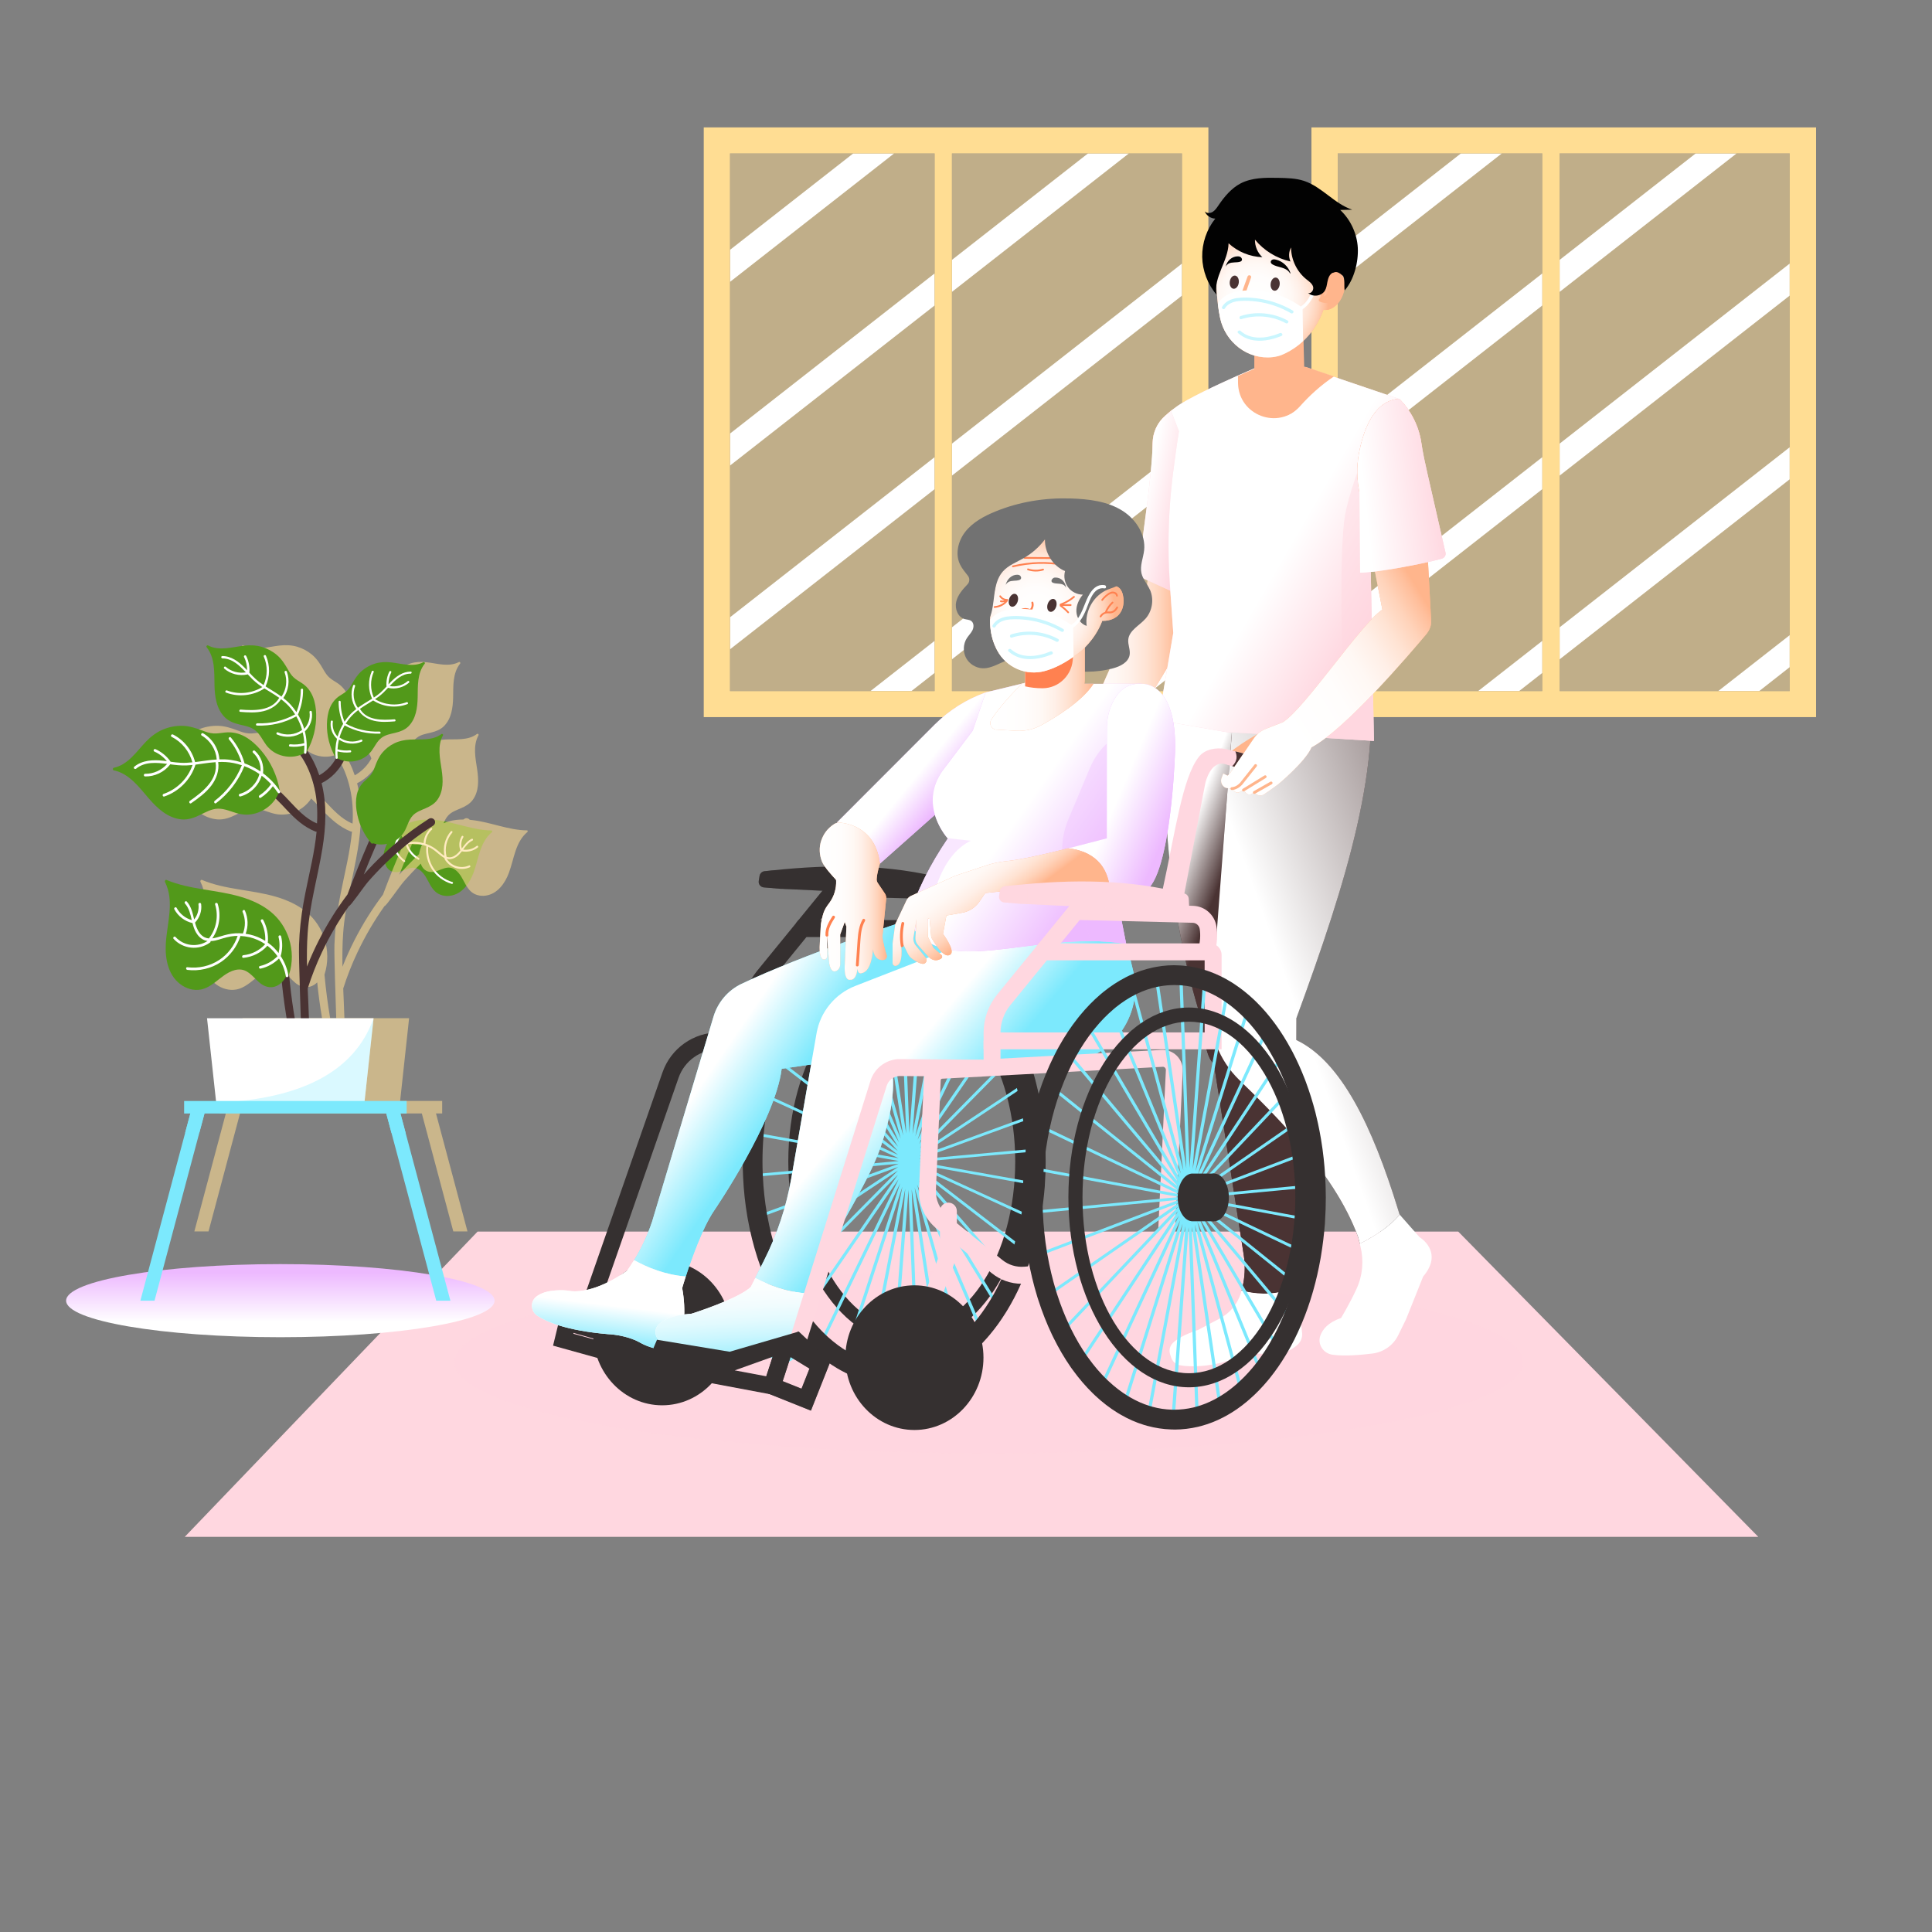 <?xml version="1.0" encoding="UTF-8"?>
<svg xmlns="http://www.w3.org/2000/svg" xmlns:xlink="http://www.w3.org/1999/xlink" viewBox="0 0 500 500">
  <rect x="0" y="0" width="500" height="500" fill="#808080" stroke="none"/>
  <defs>
    <style>
      .cls-1 {
        fill: url(#linear-gradient-3);
      }

      .cls-1, .cls-2, .cls-3, .cls-4, .cls-5, .cls-6, .cls-7, .cls-8, .cls-9, .cls-10, .cls-11, .cls-12, .cls-13, .cls-14, .cls-15, .cls-16, .cls-17, .cls-18, .cls-19, .cls-20, .cls-21, .cls-22, .cls-23, .cls-24, .cls-25, .cls-26, .cls-27, .cls-28, .cls-29, .cls-30 {
        mix-blend-mode: multiply;
      }

      .cls-31 {
        fill: #4a3333;
      }

      .cls-32 {
        fill: #fff;
      }

      .cls-2 {
        fill: url(#linear-gradient-13);
      }

      .cls-33 {
        fill: #727272;
      }

      .cls-3 {
        fill: url(#linear-gradient-10);
      }

      .cls-4, .cls-34 {
        opacity: .28;
      }

      .cls-5 {
        fill: url(#linear-gradient);
      }

      .cls-6 {
        fill: url(#linear-gradient-4);
      }

      .cls-7 {
        fill: url(#linear-gradient-18);
      }

      .cls-8 {
        opacity: .35;
      }

      .cls-8, .cls-35 {
        fill: #edb9ff;
      }

      .cls-9 {
        fill: url(#linear-gradient-16);
      }

      .cls-10, .cls-22, .cls-36, .cls-30 {
        fill: #ffd7e0;
      }

      .cls-11 {
        fill: url(#radial-gradient-2);
      }

      .cls-12 {
        fill: url(#linear-gradient-17);
      }

      .cls-37 {
        isolation: isolate;
      }

      .cls-38 {
        fill: #020202;
      }

      .cls-13 {
        opacity: .49;
      }

      .cls-39 {
        fill: #353030;
      }

      .cls-40 {
        fill: url(#linear-gradient-11);
      }

      .cls-14 {
        fill: url(#linear-gradient-6);
      }

      .cls-15 {
        fill: url(#radial-gradient);
      }

      .cls-16 {
        fill: url(#linear-gradient-5);
      }

      .cls-17 {
        opacity: .54;
      }

      .cls-41, .cls-34, .cls-23 {
        fill: #7ce9fd;
      }

      .cls-18 {
        fill: url(#linear-gradient-9);
      }

      .cls-19 {
        opacity: .58;
      }

      .cls-19, .cls-21, .cls-42 {
        fill: #ffdd93;
      }

      .cls-20 {
        fill: url(#linear-gradient-8);
      }

      .cls-21, .cls-22 {
        opacity: .5;
      }

      .cls-24 {
        fill: url(#linear-gradient-15);
      }

      .cls-43, .cls-28 {
        fill: #ffb58c;
      }

      .cls-44 {
        fill: none;
        stroke: #4a3333;
        stroke-miterlimit: 10;
      }

      .cls-25 {
        fill: url(#linear-gradient-2);
      }

      .cls-45 {
        fill: #ff8150;
      }

      .cls-46 {
        opacity: .41;
      }

      .cls-47 {
        fill: #52991a;
      }

      .cls-26 {
        fill: url(#linear-gradient-7);
      }

      .cls-27 {
        fill: url(#linear-gradient-14);
      }

      .cls-48 {
        fill: url(#linear-gradient-12);
      }

      .cls-30 {
        opacity: .45;
      }
    </style>
    <linearGradient id="linear-gradient" x1="72.55" y1="363.86" x2="72.55" y2="329.38" gradientUnits="userSpaceOnUse">
      <stop offset=".63" stop-color="#fff"/>
      <stop offset="1" stop-color="#edb9ff"/>
    </linearGradient>
    <linearGradient id="linear-gradient-2" x1="272.38" y1="152.21" x2="304.99" y2="152.21" gradientUnits="userSpaceOnUse">
      <stop offset="0" stop-color="#fff"/>
      <stop offset=".32" stop-color="#fffdfc"/>
      <stop offset=".5" stop-color="#fff8f4"/>
      <stop offset=".63" stop-color="#ffefe7"/>
      <stop offset=".75" stop-color="#ffe3d3"/>
      <stop offset=".86" stop-color="#ffd3ba"/>
      <stop offset=".96" stop-color="#ffbf9c"/>
      <stop offset="1" stop-color="#ffb58c"/>
    </linearGradient>
    <linearGradient id="linear-gradient-3" x1="286.66" y1="126.86" x2="306.83" y2="131.05" gradientUnits="userSpaceOnUse">
      <stop offset=".47" stop-color="#fff"/>
      <stop offset="1" stop-color="#ffd7e0"/>
    </linearGradient>
    <linearGradient id="linear-gradient-4" x1="278.08" y1="235.13" x2="308.74" y2="246.75" gradientUnits="userSpaceOnUse">
      <stop offset=".63" stop-color="#fff"/>
      <stop offset="1" stop-color="#4a3333"/>
    </linearGradient>
    <linearGradient id="linear-gradient-5" x1="237.84" y1="281.49" x2="413.58" y2="219.04" gradientUnits="userSpaceOnUse">
      <stop offset=".53" stop-color="#fff"/>
      <stop offset="1" stop-color="#4a3333"/>
    </linearGradient>
    <linearGradient id="linear-gradient-6" x1="291.9" y1="122.21" x2="354.67" y2="158.52" gradientUnits="userSpaceOnUse">
      <stop offset=".63" stop-color="#fff"/>
      <stop offset="1" stop-color="#ffd7e0"/>
    </linearGradient>
    <radialGradient id="radial-gradient" cx="324.99" cy="77.44" fx="324.99" fy="77.44" r="18.84" gradientUnits="userSpaceOnUse">
      <stop offset="0" stop-color="#fff"/>
      <stop offset=".32" stop-color="#fffdfc"/>
      <stop offset=".5" stop-color="#fff8f4"/>
      <stop offset=".63" stop-color="#ffefe7"/>
      <stop offset=".75" stop-color="#ffe3d3"/>
      <stop offset=".86" stop-color="#ffd3ba"/>
      <stop offset=".96" stop-color="#ffbf9c"/>
      <stop offset="1" stop-color="#ffb58c"/>
    </radialGradient>
    <linearGradient id="linear-gradient-7" x1="162.24" y1="249.79" x2="205.81" y2="279.57" gradientUnits="userSpaceOnUse">
      <stop offset=".63" stop-color="#fff"/>
      <stop offset="1" stop-color="#7ce9fd"/>
    </linearGradient>
    <linearGradient id="linear-gradient-8" x1="205.8" y1="255.92" x2="246.22" y2="289.81" xlink:href="#linear-gradient-7"/>
    <linearGradient id="linear-gradient-9" x1="225.85" y1="188.66" x2="246.02" y2="205.12" xlink:href="#linear-gradient"/>
    <linearGradient id="linear-gradient-10" x1="227.02" y1="181.5" x2="287.86" y2="224.58" xlink:href="#linear-gradient"/>
    <linearGradient id="linear-gradient-11" x1="159.94" y1="318.59" x2="156.23" y2="349.09" xlink:href="#linear-gradient-7"/>
    <linearGradient id="linear-gradient-12" x1="188.55" y1="327.32" x2="190.17" y2="354.43" gradientUnits="userSpaceOnUse">
      <stop offset="0" stop-color="#fff"/>
      <stop offset=".23" stop-color="#fbfefe"/>
      <stop offset=".4" stop-color="#f2fcfe"/>
      <stop offset=".55" stop-color="#e2fafe"/>
      <stop offset=".69" stop-color="#cbf6fe"/>
      <stop offset=".83" stop-color="#adf1fd"/>
      <stop offset=".96" stop-color="#89ebfd"/>
      <stop offset="1" stop-color="#7ce9fd"/>
    </linearGradient>
    <linearGradient id="linear-gradient-13" x1="266.93" y1="193.19" x2="304.53" y2="209.17" xlink:href="#linear-gradient"/>
    <linearGradient id="linear-gradient-14" x1="244.3" y1="218.06" x2="258.34" y2="237.11" xlink:href="#linear-gradient-2"/>
    <linearGradient id="linear-gradient-15" x1="212.14" y1="233.22" x2="229.52" y2="233.22" xlink:href="#linear-gradient-2"/>
    <linearGradient id="linear-gradient-16" x1="256.27" y1="176.48" x2="282.98" y2="176.48" xlink:href="#linear-gradient-2"/>
    <radialGradient id="radial-gradient-2" cx="268.06" cy="158.45" fx="268.06" fy="158.45" r="20.49" xlink:href="#radial-gradient"/>
    <linearGradient id="linear-gradient-17" x1="321.2" y1="168.19" x2="361.54" y2="143.5" xlink:href="#linear-gradient-2"/>
    <linearGradient id="linear-gradient-18" x1="335.39" y1="128.13" x2="372.66" y2="124.09" xlink:href="#linear-gradient-3"/>
  </defs>
  <g class="cls-37">
    <g id="Layer_1" data-name="Layer 1">
      <g>
        <g class="cls-29">
          <g>
            <rect class="cls-21" x="188.94" y="39.7" width="52.95" height="139.14"/>
            <rect class="cls-21" x="246.36" y="39.7" width="59.54" height="139.14"/>
            <polygon class="cls-32" points="231.41 39.7 188.94 72.94 188.94 64.65 220.82 39.7 231.41 39.7"/>
            <polygon class="cls-32" points="188.94 112.2 241.88 70.76 241.88 79.05 188.94 120.48 188.94 112.2"/>
            <polygon class="cls-32" points="292.16 39.7 246.36 75.54 246.36 67.26 281.58 39.7 292.16 39.7"/>
            <polygon class="cls-32" points="188.94 159.74 241.88 118.31 241.88 126.59 188.94 168.03 188.94 159.74"/>
            <polygon class="cls-32" points="246.36 114.81 305.9 68.21 305.9 76.5 246.36 123.09 246.36 114.81"/>
            <polygon class="cls-32" points="225.27 178.85 241.88 165.85 241.88 174.15 235.87 178.85 225.27 178.85"/>
            <polygon class="cls-32" points="246.36 162.35 305.9 115.75 305.9 124.04 246.36 170.63 246.36 162.35"/>
            <polygon class="cls-32" points="287.4 178.85 305.9 164.38 305.9 172.66 298.01 178.85 287.4 178.85"/>
          </g>
          <path class="cls-42" d="M182.13,32.97V185.59h130.6V32.97H182.13Zm59.75,145.88h-52.95V39.71h52.95V178.85Zm64.02,0h-59.54V39.71h59.54V178.85Z"/>
        </g>
        <g class="cls-29">
          <g>
            <rect class="cls-21" x="346.21" y="39.7" width="52.95" height="139.14"/>
            <rect class="cls-21" x="403.63" y="39.7" width="59.54" height="139.14"/>
            <polygon class="cls-32" points="388.68 39.7 346.21 72.94 346.21 64.65 378.09 39.7 388.68 39.7"/>
            <polygon class="cls-32" points="346.21 112.2 399.15 70.76 399.15 79.05 346.21 120.48 346.21 112.2"/>
            <polygon class="cls-32" points="449.44 39.7 403.63 75.54 403.63 67.26 438.85 39.7 449.44 39.7"/>
            <polygon class="cls-32" points="346.21 159.74 399.15 118.31 399.15 126.59 346.21 168.03 346.21 159.74"/>
            <polygon class="cls-32" points="403.63 114.81 463.17 68.21 463.17 76.5 403.63 123.09 403.63 114.81"/>
            <polygon class="cls-32" points="382.54 178.85 399.15 165.85 399.15 174.15 393.14 178.85 382.54 178.85"/>
            <polygon class="cls-32" points="403.63 162.35 463.17 115.75 463.17 124.04 403.63 170.63 403.63 162.35"/>
            <polygon class="cls-32" points="444.67 178.85 463.17 164.38 463.17 172.66 455.28 178.85 444.67 178.85"/>
          </g>
          <path class="cls-42" d="M339.4,32.97V185.59h130.6V32.97h-130.6Zm59.75,145.88h-52.95V39.71h52.95V178.85Zm64.02,0h-59.54V39.71h59.54V178.85Z"/>
        </g>
      </g>
      <path class="cls-47" d="M99.13,221.91c0,.09,.02,.15,.07,.2,.07,.07,.18,.09,.28,.06,0,.12,0,.23,.02,.35,.03,.35,.08,.68,.19,1.01,.1,.32,.24,.62,.42,.92,.72,1.11,1.94,1.46,3.19,1.17,1.14-.28,2.18-.92,3.36-1.04,1.61-.15,2.77,1.12,3.54,2.37,.78,1.29,1.32,2.76,2.47,3.8,1.04,.94,2.48,1.27,3.84,1.07,3.1-.44,5.01-3.21,6.03-5.94,1.32-3.56,1.64-7.93,4.76-10.51,.15-.12,.12-.45-.12-.45-4.8-.07-9.27-2.08-13.99-2.66-.26-.03-.53-.06-.79-.08-.55-.05-1.1-.08-1.65-.08-1.29,0-2.58,.14-3.83,.5-.44,.12-.87,.28-1.28,.46-1.44,.62-2.74,1.57-3.79,2.75-.69,.77-1.25,1.64-1.7,2.58-.42,.85-.71,1.75-.88,2.68-.05,.28-.09,.55-.12,.84Z"/>
      <path class="cls-32" d="M113.66,221.11c.43,.36,.89,.72,1.41,.96-.05,.08-.07,.18,0,.28,1.31,2.25,4.14,3.15,6.51,2.1,.29-.13,.11-.6-.18-.47-2.11,.93-4.54,.19-5.79-1.72,.17,.05,.35,.08,.53,.1,.75,.05,1.47-.24,2.07-.68,.51-.37,.93-.85,1.32-1.35,1.44,.28,2.99-.09,4.14-1.01,.25-.2-.04-.6-.3-.4-.98,.78-2.26,1.12-3.5,.96,.68-.92,1.35-1.84,2.4-2.33,.29-.14,.11-.6-.18-.47-1.15,.53-1.84,1.54-2.58,2.51-.27-.98-.12-2.05,.41-2.93,.07-.12-.02-.28-.13-.33-.14-.06-.26,.01-.33,.13-.65,1.08-.76,2.43-.32,3.61-.2,.24-.4,.48-.62,.7-.57,.57-1.31,1.08-2.15,1.1-.28,0-.54-.04-.79-.13-.57-2.18,0-4.57,1.47-6.27,.21-.24-.18-.56-.39-.31-1.49,1.73-2.09,4.1-1.65,6.32-.46-.27-.89-.64-1.28-.98-.72-.62-1.45-1.18-2.3-1.61-.42-.21-.86-.39-1.31-.54,.05-1.38,.64-2.71,1.65-3.64,.23-.22-.06-.62-.3-.4-1.09,1.01-1.77,2.41-1.85,3.9-.26-.07-.53-.14-.79-.19-1.02-.19-2.07-.21-3.09-.06,.45-1.19,1.2-2.24,2.2-3.03,.25-.2-.04-.6-.29-.4-1.12,.89-1.97,2.07-2.44,3.42-.01,.04-.02,.08-.01,.11-.55,.12-1.1,.28-1.63,.49-.35,.14-.69,.32-1.02,.5,.19-1,.6-1.94,1.21-2.75,.2-.26-.19-.57-.39-.31-.74,.98-1.22,2.13-1.39,3.34,0,.02,0,.04,0,.06-1.11,.72-2.07,1.65-2.79,2.76-.18,.27,.21,.58,.39,.31,.66-1.01,1.52-1.86,2.49-2.52,.49,1.23,1.32,2.32,2.38,3.1,.26,.19,.57-.2,.31-.39-1.03-.76-1.81-1.79-2.27-2.99,.78-.47,1.63-.83,2.51-1.04,0,0,0,.02,0,.02,.54,1.63,1.69,3.01,3.2,3.84,.28,.16,.48-.3,.2-.46-1.37-.76-2.41-2.03-2.91-3.51,1.05-.2,2.13-.21,3.21-.01,.56,.1,1.12,.27,1.65,.47-.02,.03-.03,.06-.03,.11-.18,2.02,.31,4.07,1.4,5.79,1.18,1.86,3.06,3.25,5.17,3.87,.3,.09,.51-.37,.2-.46-2-.59-3.77-1.87-4.91-3.62-1.05-1.62-1.53-3.58-1.36-5.5,.17,.07,.33,.15,.49,.23,.88,.46,1.6,1.08,2.35,1.72Z"/>
      <path class="cls-32" d="M111.44,192.9c-2.07,.34-3.56,1.92-4.7,3.57-.14,.21-.28,.42-.42,.64-.19-1.06-.12-2.15,.19-3.17,.04-.14-.08-.29-.21-.31-.16-.03-.27,.08-.31,.21-.38,1.23-.41,2.55-.11,3.8,0,.03,.02,.06,.05,.08-.38,.58-.76,1.16-1.19,1.71-.48,.61-1.02,1.16-1.58,1.69-1.27-1.89-1.69-4.28-1.14-6.49,.08-.34-.44-.43-.53-.1-.6,2.37-.12,4.95,1.26,6.96-.18,.17-.37,.33-.55,.49-.92,.8-1.84,1.59-2.68,2.45-1.39-1.4-2.03-3.46-1.65-5.39,.07-.34-.46-.44-.53-.1-.41,2.12,.29,4.36,1.81,5.88-.52,.57-1.01,1.17-1.43,1.83-.39,.61-.73,1.24-1.02,1.91-.92-1.49-1.55-3.16-1.83-4.89-.05-.34-.59-.3-.54,.04,.31,1.92,1,3.75,2.05,5.38,.02,.03,.04,.05,.07,.07-.34,.89-.6,1.81-.76,2.74-.05,.26-.08,.51-.11,.77-1.13-.84-1.83-2.2-1.85-3.61,0-.35-.54-.31-.54,.04,.03,1.68,.93,3.26,2.33,4.18-.13,1.66,.03,3.34,.49,4.94,.1,.33,.6,.16,.51-.17-.15-.52-.25-1.05-.33-1.58,1.12,.1,2.24,0,3.32-.31,.33-.1,.16-.6-.17-.51-1.05,.3-2.14,.39-3.23,.28-.09-.84-.11-1.69-.05-2.53,1.9,.85,4.19,.67,5.92-.48,.29-.19-.01-.64-.3-.45-1.63,1.09-3.79,1.23-5.55,.38,0,0-.02,0-.03,0,.13-1.14,.39-2.26,.79-3.33,.01,0,.02,.02,.03,.02,2.99,1.02,6.19,1.22,9.28,.57,.34-.07,.16-.58-.17-.51-2.94,.62-6.03,.42-8.88-.55-.03,0-.05,0-.08-.01,.22-.54,.48-1.06,.77-1.57,.52-.91,1.15-1.71,1.85-2.45,1.12,1.29,2.78,1.94,4.46,2.05,1.81,.12,3.58-.3,5.32-.74,.34-.08,.16-.59-.17-.51-2.98,.75-6.94,1.55-9.22-1.17,0,0-.01,0-.02-.01,.6-.6,1.23-1.17,1.88-1.73,.38-.33,.76-.65,1.13-.99,2.85,1.24,6.22,1.04,8.91-.54,.3-.18,0-.62-.3-.45-2.46,1.44-5.54,1.65-8.18,.58,.29-.27,.58-.55,.86-.85,.76-.8,1.38-1.71,1.98-2.63,.03,.02,.07,.03,.11,.03,1.9,.08,3.79-.76,5-2.22,.22-.26-.18-.62-.41-.35-1.08,1.29-2.7,2.03-4.37,2.03,1.17-1.78,2.57-3.71,4.79-4.07,.34-.06,.3-.59-.04-.54Z"/>
      <g>
        <polygon class="cls-36" points="377.4 318.74 123.59 318.74 47.82 397.73 455.04 397.73 377.4 318.74"/>
        <polygon class="cls-10" points="369.37 326.13 133.49 326.13 84.56 379.21 418.3 379.21 369.37 326.13"/>
      </g>
      <ellipse class="cls-22" cx="255.9" cy="352.51" rx="138.26" ry="23.6"/>
      <g>
        <path class="cls-19" d="M136.35,214.9c-4.79-.07-9.27-2.08-13.99-2.65-.27-.04-.53-.06-.8-.09-.3-.39-.91-.55-1.34-.27-.1,.06-.21,.13-.3,.2-1.29,0-2.58,.13-3.84,.5-.43,.12-.86,.27-1.28,.46,.31-.71,.65-1.41,1.18-1.98,.87-.97,2.15-1.39,3.32-1.9,1.17-.5,2.28-1.12,3.05-2.16,1.65-2.27,1.53-5.18,1.15-7.81-.43-2.93-1.17-6.17,.34-8.92,.13-.22-.18-.49-.39-.34-2.34,1.78-5.46,1.29-8.2,1.44-1.4,.07-2.74,.34-4.01,.96-1.19,.58-2.26,1.42-3.11,2.43-.91,1.1-1.44,2.35-1.93,3.68-.26,.71-.55,1.42-1,2.03-.48,.64-1.12,1.13-1.69,1.67-1.03,.97-1.68,2.16-1.98,3.54-.28,1.34-.24,2.75-.04,4.1,.4,2.82,1.54,5.51,3.27,7.77-2,4.61-3.88,9.26-5.65,13.96-1.32,1.76-2.57,3.56-3.75,5.42-2.64,4.19-4.9,8.63-6.73,13.24-.05-2.89-.03-5.77,.18-8.65,.51-7.41,2.62-14.55,3.81-21.87,.91-5.65,1.2-11.39-.2-16.95,2.5-1.25,4.52-3.35,5.77-5.84,1.49,.35,3.08,.21,4.48-.42,1.06-.47,1.95-1.18,2.65-2.11,.84-1.13,1.42-2.52,2.56-3.41,1.03-.81,2.37-1.02,3.6-1.32,1.23-.3,2.42-.72,3.36-1.63,2-1.95,2.37-4.85,2.43-7.51,.05-2.96-.14-6.27,1.81-8.73,.17-.21-.09-.53-.32-.4-2.62,1.36-5.6,.36-8.33,.05-1.39-.16-2.77-.12-4.1,.28-1.28,.38-2.46,1.02-3.48,1.88-1.08,.93-1.82,2.07-2.52,3.3-.38,.66-.78,1.33-1.33,1.85-.58,.55-1.29,.92-1.94,1.36-1.18,.78-2.03,1.85-2.54,3.16-.51,1.28-.7,2.67-.73,4.04-.08,3.06,.71,6.11,2.24,8.76h0c0,.05,0,.1,0,.13,0,.07,.04,.12,.08,.15-.99,1.8-2.47,3.32-4.3,4.36-.75-2.24-1.79-4.41-3.15-6.34,1.6-2.88,2.39-6.17,2.32-9.47-.04-1.53-.26-3.08-.82-4.52-.57-1.47-1.52-2.68-2.84-3.55-.74-.48-1.53-.91-2.18-1.52-.63-.58-1.08-1.34-1.5-2.07-.79-1.38-1.6-2.65-2.82-3.7-1.13-.96-2.46-1.68-3.89-2.11-1.51-.44-3.05-.49-4.6-.31-3.06,.35-6.41,1.47-9.33-.05-.26-.13-.56,.22-.37,.45,2.19,2.75,1.96,6.46,2.03,9.79,.06,2.98,.47,6.22,2.72,8.41,1.05,1.02,2.38,1.5,3.77,1.83,1.38,.34,2.88,.58,4.03,1.48,1.27,1,1.92,2.55,2.87,3.83,.78,1.02,1.79,1.84,2.97,2.36,1.85,.81,3.98,.9,5.86,.22,1.84,2.58,3.03,5.65,3.71,8.73,.67,2.99,.82,6.01,.65,9.03-1.46-.58-2.77-1.53-3.94-2.58-1.98-1.77-3.66-3.84-5.58-5.65,0-.04-.02-.1-.05-.14-.03-.04-.06-.09-.1-.13h0c-.64-3.91-2.37-7.6-4.96-10.59-1.16-1.33-2.5-2.55-4.05-3.41-1.6-.89-3.32-1.26-5.13-1.08-1.01,.11-2.03,.31-3.06,.24-.98-.06-1.93-.4-2.84-.75-1.71-.65-3.37-1.19-5.22-1.22-1.71-.03-3.43,.3-5.01,.98-1.66,.71-3.06,1.8-4.32,3.09-2.46,2.55-4.62,6-8.34,6.79-.33,.07-.33,.6,0,.67,3.96,.84,6.5,4.3,8.99,7.21,2.24,2.6,4.99,5.19,8.58,5.48,1.68,.14,3.22-.41,4.7-1.13,1.48-.72,2.98-1.6,4.67-1.65,1.86-.04,3.58,.87,5.36,1.3,1.44,.35,2.94,.32,4.37-.08,2.14-.6,4.03-1.99,5.23-3.84,1.04,.99,2.01,2.07,2.99,3.11,2.1,2.2,4.35,4.28,7.22,5.41,.11,.04,.22,.05,.34,.04-.25,2.59-.69,5.17-1.2,7.72-.72,3.6-1.56,7.18-2.2,10.8-.63,3.56-1.01,7.14-1.14,10.75-.09,3.03,.3,13.89,.46,19.02h-1.57c-.63-3.75-1.13-7.51-1.47-11.3,0,0,0-.03,.02-.04,.97-2.99,.93-6.26-.04-9.25-.86-2.7-2.46-5.09-4.65-6.9-2.27-1.86-4.98-3.07-7.78-3.91-6.33-1.88-13.12-1.81-19.25-4.38-.3-.13-.51,.27-.39,.5,2.53,5.02,.5,10.74,.22,15.99-.23,4.03,.66,8.6,4.36,10.9,1.62,1,3.62,1.38,5.47,.77,2.03-.69,3.53-2.27,5.25-3.47,1.67-1.16,3.84-2.13,5.8-1.05,1.42,.8,2.4,2.2,3.68,3.18,1.42,1.07,3.17,1.3,4.7,.29,.27-.18,.51-.39,.73-.6,.31,3.1,.73,6.19,1.25,9.27h-20.58l2.32,21.41h-8.25v3.24h1.61l-1.34,5.02-6.81,25.52h3.67l6.81-25.52,1.34-5.02h47.05l1.34,5.02,6.81,25.52h3.67l-6.81-25.52-1.34-5.02h1.6v-3.24h-10.88l2.32-21.41h-16.75c0-.07,0-.14,0-.21-.08-2.49-.2-4.98-.3-7.47,1.01-3.18,2.23-6.29,3.66-9.31,1.98-4.2,4.34-8.23,7.03-12.03,.44,0,3.77-4.96,5.01-6.37,1.4-1.6,2.85-3.13,4.37-4.61,.09,.31,.23,.62,.42,.91,.72,1.11,1.94,1.46,3.19,1.16,1.14-.28,2.19-.92,3.35-1.04,1.61-.15,2.77,1.11,3.54,2.37,.78,1.29,1.33,2.76,2.46,3.8,1.04,.95,2.48,1.27,3.84,1.08,3.1-.45,5.02-3.22,6.02-5.94,1.33-3.56,1.65-7.93,4.76-10.51,.15-.13,.13-.45-.12-.45Zm-27.91,6.17c-1.78,1.68-3.49,3.44-5.11,5.28,1.06-2.65,2.15-5.29,3.29-7.9,.9,.16,1.81,.14,2.7-.06-.41,.85-.71,1.76-.88,2.69Z"/>
        <ellipse class="cls-5" cx="72.55" cy="336.61" rx="55.44" ry="9.46"/>
        <path class="cls-31" d="M63.37,202.59c.83,0,1.64,.15,2.42,.4,.22,.07,.44,.15,.67,.24,.46,.18,.9,.41,1.34,.66,.35,.2,.69,.42,1.01,.64,.19,.13,.37,.26,.56,.41,.7,.53,1.36,1.11,1.99,1.72,1.04,1,2.01,2.07,3,3.11,2.09,2.21,4.35,4.28,7.22,5.41,.11,.04,.23,.06,.35,.05-.25,2.59-.69,5.17-1.2,7.71-.72,3.61-1.56,7.18-2.2,10.8-.63,3.56-1.02,7.14-1.14,10.75-.12,3.69,.49,19.06,.53,21.41,.03,1.91,.03,3.83-.04,5.75-.03-.15-.07-.28-.1-.43-1.4-6.27-2.39-12.62-2.97-19.01-.17-1.9-.31-3.8-.4-5.71-.03-.57-.45-1.04-1.04-1.04-.12,0-.25,.03-.37,.08-.39,.15-.69,.53-.67,.96,.03,.64,.07,1.28,.11,1.92,.11,1.75,.25,3.5,.43,5.25,.02,.19,.03,.38,.06,.57,.83,8.06,2.3,16.06,4.42,23.88-.12,.88-.26,1.75-.42,2.63-.19,1.05-.42,2.1-.69,3.13h.87c.43,0,.86,0,1.28,0,.26-1.03,.49-2.07,.67-3.12,.12-.63,.22-1.26,.3-1.89,.15-.21,.21-.49,.12-.82v-.02c.62-4.87,.62-9.83,.46-14.73-.08-2.49-.2-4.98-.31-7.47,1.01-3.18,2.23-6.3,3.65-9.31,1.98-4.2,4.34-8.23,7.03-12.03,.44,0,3.77-4.95,5.01-6.37,1.39-1.59,2.85-3.13,4.37-4.61,.92-.9,1.87-1.78,2.84-2.63,.12-.11,.26-.23,.39-.34,.7-.61,1.41-1.21,2.14-1.8,.35-.28,.71-.56,1.07-.84,1.91-1.5,3.9-2.91,5.96-4.22,.48-.31,.67-.92,.37-1.43-.02-.03-.05-.08-.07-.1-.31-.4-.92-.55-1.35-.27-.1,.06-.2,.12-.3,.19-2.74,1.76-5.37,3.69-7.86,5.78-.25,.19-.49,.4-.73,.61-.45,.38-.89,.77-1.34,1.16-.52,.46-1.04,.94-1.55,1.42-1.78,1.68-3.49,3.44-5.11,5.28,1.06-2.65,2.16-5.28,3.29-7.9,.3-.69,.6-1.38,.9-2.07,.09-.19,.18-.4,.27-.59,.29-.65,.58-1.3,.88-1.96,.09-.2,.18-.4,.28-.6,.44-.96,.87-1.91,1.32-2.86,.08-.17,.16-.34,.24-.51,.49-1.02,.97-2.04,1.47-3.05,.03-.07,.06-.13,.1-.2,.04-.09,.08-.19,.1-.28,.1-.44-.06-.89-.47-1.14-.45-.26-1.15-.14-1.41,.35,0,0,0,.01-.01,.02-.07,.15-.15,.29-.21,.44-.58,1.18-1.15,2.37-1.71,3.56-.08,.16-.16,.32-.23,.49-.24,.51-.48,1.01-.71,1.52-.26,.56-.52,1.12-.77,1.68-.08,.17-.15,.33-.23,.5-.33,.71-.64,1.44-.96,2.15-.19,.41-.37,.82-.54,1.23-.06,.14-.12,.28-.18,.42-2,4.6-3.88,9.26-5.64,13.96-1.32,1.76-2.58,3.56-3.75,5.42-2.64,4.2-4.9,8.63-6.73,13.24-.06-2.88-.03-5.77,.17-8.65,.51-7.41,2.62-14.55,3.81-21.86,.92-5.65,1.2-11.39-.2-16.95,2.5-1.24,4.52-3.35,5.78-5.84,.35-.68,.63-1.39,.85-2.11,.06-.18,.11-.36,.15-.54,.17-.6,.28-1.21,.35-1.83,.02-.17,.03-.35,.05-.53,.03-.51,.03-1.01,0-1.51-.03-.57-.44-1.04-1.04-1.04-.53,0-1.07,.48-1.04,1.04,.01,.28,.02,.55,.01,.83,0,.19,0,.4-.03,.59-.06,.78-.2,1.54-.42,2.28-.05,.17-.1,.35-.16,.51-.12,.33-.24,.64-.39,.95-.11,.25-.23,.49-.37,.73,0,.03-.02,.05-.04,.07-.98,1.8-2.47,3.33-4.3,4.36-.75-2.25-1.79-4.42-3.14-6.35-.05-.08-.1-.15-.16-.21-.18-.27-.37-.53-.58-.78-.09-.12-.18-.23-.28-.34-.14-.17-.28-.34-.43-.51-.62-.71-1.3-1.39-2.03-1.99-.2-.17-.4-.34-.62-.49-.83-.65-1.73-1.22-2.7-1.71-.5-.25-1.12-.13-1.42,.37-.27,.46-.13,1.17,.37,1.42,.6,.31,1.19,.64,1.75,1.02,.68,.46,1.32,.96,1.91,1.52,.22,.19,.44,.41,.64,.63,.64,.66,1.23,1.37,1.75,2.11,1.83,2.59,3.02,5.66,3.71,8.73,.67,3,.81,6.02,.64,9.04-1.46-.58-2.77-1.53-3.95-2.58-1.98-1.77-3.65-3.84-5.58-5.66-.04-.04-.08-.08-.12-.11-.22-.21-.44-.42-.67-.61-.51-.44-1.04-.85-1.59-1.24-.84-.6-1.73-1.12-2.67-1.53-.21-.1-.42-.18-.62-.26-1.11-.42-2.27-.66-3.49-.67-1.34,0-1.34,2.08,0,2.08Z"/>
        <path class="cls-47" d="M42.7,228.25c2.52,5.01,.51,10.73,.21,15.98-.23,4.04,.67,8.61,4.36,10.89,1.63,1.01,3.63,1.39,5.47,.77,2.03-.69,3.53-2.26,5.25-3.46,1.66-1.17,3.85-2.14,5.8-1.05,1.43,.8,2.4,2.2,3.69,3.18,1.42,1.07,3.17,1.3,4.7,.28,.27-.18,.51-.38,.74-.6,.45-.44,.8-.94,1.1-1.49,.08-.15,.16-.29,.23-.44,.1,.09,.26,.12,.38,.06,.08-.02,.14-.08,.17-.17,.01-.01,.01-.03,.02-.04,.97-2.99,.93-6.26-.04-9.25-.87-2.69-2.47-5.09-4.65-6.89-2.27-1.87-4.99-3.08-7.78-3.91-6.32-1.89-13.12-1.81-19.25-4.38-.3-.12-.51,.27-.4,.51Z"/>
        <path class="cls-32" d="M56.82,243.12c-.74,.22-1.53,.42-2.32,.44,.02,.13-.01,.26-.14,.36-2.91,2.13-7,1.71-9.43-.94-.3-.33,.19-.82,.49-.49,2.16,2.35,5.66,2.75,8.3,1.03-.25-.04-.49-.09-.73-.17-.98-.36-1.73-1.12-2.25-2.01-.44-.75-.71-1.59-.92-2.45-1.99-.44-3.74-1.77-4.7-3.57-.21-.39,.39-.74,.6-.35,.82,1.54,2.25,2.68,3.91,3.15-.36-1.54-.69-3.09-1.76-4.29-.29-.33,.19-.83,.49-.49,1.16,1.31,1.49,2.97,1.89,4.61,.89-1.1,1.29-2.53,1.11-3.94-.02-.19,.18-.35,.35-.35,.21,0,.32,.16,.35,.35,.23,1.73-.39,3.51-1.59,4.76,.11,.42,.24,.83,.4,1.23,.41,1.05,1.07,2.1,2.12,2.59,.35,.16,.71,.25,1.07,.28,1.93-2.45,2.54-5.8,1.61-8.78-.13-.43,.54-.61,.67-.18,.94,3.02,.39,6.36-1.4,8.94,.74-.09,1.48-.32,2.16-.53,1.25-.39,2.5-.7,3.81-.78,.65-.04,1.31-.02,1.96,.04,.69-1.78,.69-3.79-.08-5.55-.18-.4,.42-.76,.6-.35,.83,1.89,.91,4.05,.18,5.98,.37,.05,.74,.12,1.11,.2,1.4,.32,2.74,.88,3.96,1.64,.09-1.76-.29-3.51-1.12-5.07-.21-.39,.39-.74,.6-.35,.93,1.74,1.35,3.72,1.2,5.7,0,.06-.02,.11-.04,.15,.64,.45,1.25,.96,1.8,1.53,.37,.38,.7,.78,1.02,1.2,.31-1.37,.32-2.79-.02-4.16-.11-.43,.56-.62,.67-.18,.4,1.65,.37,3.38-.09,5.02,0,.03-.02,.05-.04,.07,1.01,1.53,1.71,3.25,2.02,5.05,.07,.44-.59,.62-.67,.18-.28-1.65-.9-3.21-1.77-4.58-1.3,1.29-2.95,2.22-4.75,2.62-.43,.1-.62-.57-.18-.67,1.73-.39,3.3-1.27,4.54-2.54-.73-1.03-1.61-1.95-2.61-2.72,0,0,0,.02-.02,.03-1.59,1.78-3.82,2.88-6.19,3.11-.44,.04-.44-.65,0-.69,2.16-.2,4.19-1.25,5.65-2.85-1.22-.83-2.59-1.45-4.07-1.8-.77-.18-1.57-.28-2.36-.32,0,.05,0,.1-.02,.15-.9,2.67-2.65,5-4.99,6.58-2.53,1.71-5.68,2.43-8.71,2.05-.44-.06-.44-.75,0-.69,2.87,.36,5.82-.28,8.24-1.88,2.23-1.47,3.92-3.7,4.77-6.23-.25,0-.5,0-.76,.02-1.37,.1-2.63,.49-3.94,.88Z"/>
        <path class="cls-47" d="M29.46,199.36c3.97,.85,6.5,4.31,8.99,7.21,2.24,2.6,4.99,5.19,8.59,5.49,1.68,.14,3.21-.42,4.69-1.14,1.48-.71,2.98-1.59,4.67-1.64,1.87-.04,3.58,.87,5.36,1.3,1.44,.35,2.94,.33,4.37-.08,2.14-.6,4.04-1.99,5.24-3.84,.26-.42,.5-.86,.69-1.32,.08,0,.17-.03,.24-.08,.1-.08,.18-.2,.15-.35,0-.03-.01-.07-.02-.1,0-.06-.01-.12-.03-.17-.64-3.9-2.37-7.59-4.96-10.58-1.16-1.33-2.5-2.56-4.05-3.42-1.59-.88-3.31-1.26-5.13-1.07-1.01,.11-2.03,.31-3.06,.24-.98-.06-1.93-.4-2.84-.75-1.71-.64-3.37-1.19-5.22-1.22-1.71-.03-3.43,.31-5.01,.98-1.66,.71-3.07,1.8-4.32,3.09-2.47,2.55-4.63,6-8.35,6.79-.33,.08-.33,.6,0,.67Z"/>
        <path class="cls-32" d="M34.73,198.44c2.09-1.73,4.89-1.85,7.47-1.57,.33,.04,.65,.08,.98,.12-.87-1.08-1.99-1.94-3.26-2.5-.17-.08-.21-.33-.12-.47,.1-.18,.3-.2,.47-.12,1.52,.68,2.83,1.76,3.81,3.11,.03,.04,.04,.08,.04,.12,.89,.12,1.78,.24,2.68,.28,1,.05,1.99-.01,2.99-.12-.77-2.84-2.74-5.27-5.37-6.6-.4-.2-.05-.8,.35-.6,2.82,1.42,4.93,4.07,5.72,7.13,.32-.04,.63-.08,.95-.12,1.56-.22,3.1-.45,4.65-.54-.19-2.54-1.66-4.9-3.87-6.18-.39-.22-.04-.82,.35-.6,2.42,1.39,4,3.97,4.21,6.74,.99-.03,1.99,0,2.99,.15,.92,.13,1.83,.34,2.72,.62-.68-2.16-1.77-4.19-3.23-5.93-.29-.34,.2-.83,.49-.49,1.61,1.92,2.81,4.15,3.51,6.56,.01,.04,.01,.08,0,.12,1.16,.41,2.27,.94,3.32,1.57,.29,.17,.57,.35,.85,.54,.14-1.81-.59-3.65-1.95-4.86-.33-.3,.16-.79,.49-.49,1.62,1.45,2.39,3.67,2.1,5.81,1.73,1.28,3.23,2.85,4.41,4.66,.24,.37-.36,.72-.6,.35-.38-.58-.81-1.13-1.26-1.66-.85,1.17-1.9,2.19-3.12,2.98-.38,.24-.72-.36-.35-.6,1.18-.77,2.2-1.76,3-2.91-.74-.8-1.55-1.54-2.43-2.19-.77,2.57-2.89,4.66-5.48,5.37-.43,.12-.61-.55-.18-.67,2.44-.67,4.41-2.66,5.07-5.1,0-.01,.01-.02,.01-.03-1.22-.84-2.54-1.53-3.92-2.05,0,.02,0,.03,0,.05-1.53,3.78-4.05,7.08-7.3,9.54-.36,.27-.7-.33-.35-.6,3.09-2.35,5.52-5.53,6.98-9.13,.01-.03,.04-.06,.06-.08-.72-.24-1.44-.43-2.18-.58-1.32-.26-2.64-.32-3.96-.26,.31,2.18-.46,4.35-1.77,6.09-1.41,1.87-3.32,3.24-5.22,4.57-.37,.26-.71-.34-.35-.6,3.25-2.27,7.38-5.47,6.66-9.99,0,0,0-.02,0-.03-1.09,.07-2.19,.21-3.28,.37-.64,.09-1.28,.19-1.92,.27-1.2,3.84-4.26,6.95-8.07,8.24-.42,.14-.61-.53-.18-.67,3.48-1.18,6.3-4.01,7.49-7.49-.52,.05-1.03,.1-1.55,.12-1.43,.06-2.83-.1-4.24-.29-.01,.04-.03,.09-.07,.13-1.53,1.93-3.95,3.05-6.4,3.01-.45,0-.45-.7,0-.69,2.18,.04,4.26-.92,5.69-2.55-2.72-.36-5.79-.63-8.03,1.23-.34,.28-.83-.2-.49-.49Z"/>
        <path class="cls-47" d="M53.47,167.49c2.19,2.75,1.97,6.46,2.04,9.78,.06,2.97,.48,6.23,2.72,8.41,1.05,1.02,2.38,1.49,3.77,1.83,1.38,.33,2.88,.58,4.03,1.48,1.27,1,1.92,2.55,2.87,3.82,.78,1.03,1.79,1.84,2.97,2.36,1.84,.81,3.97,.9,5.86,.22,.33-.11,.65-.25,.96-.41,.05,.03,.1,.06,.16,.06h0c.12,.03,.26,0,.33-.14,.04-.07,.08-.13,.12-.2,.07-.12,.14-.24,.2-.36,1.59-2.88,2.39-6.17,2.32-9.46-.03-1.53-.26-3.09-.83-4.52-.58-1.47-1.52-2.68-2.84-3.55-.74-.49-1.53-.91-2.18-1.52-.62-.59-1.07-1.34-1.49-2.07-.79-1.38-1.6-2.66-2.82-3.7-1.13-.96-2.47-1.68-3.89-2.1-1.5-.44-3.04-.49-4.6-.32-3.06,.35-6.41,1.47-9.33-.06-.26-.13-.55,.22-.37,.45Z"/>
        <path class="cls-32" d="M57.5,169.78c2.35,0,4.29,1.45,5.86,3.07,.2,.21,.39,.41,.59,.62,0-1.2-.26-2.4-.8-3.47-.07-.15,.04-.33,.18-.39,.17-.06,.31,.03,.39,.18,.65,1.29,.93,2.74,.83,4.18,0,.04-.02,.07-.03,.1,.53,.57,1.06,1.14,1.64,1.66,.64,.58,1.34,1.09,2.06,1.57,1.05-2.33,1.07-5.04,.05-7.38-.16-.35,.41-.56,.56-.21,1.1,2.51,1.06,5.45-.1,7.93,.23,.15,.47,.3,.7,.44,1.16,.71,2.32,1.41,3.41,2.21,1.27-1.8,1.59-4.2,.82-6.27-.14-.36,.43-.57,.56-.21,.85,2.26,.49,4.87-.9,6.83,.68,.53,1.33,1.1,1.92,1.75,.54,.6,1.04,1.24,1.48,1.91,.74-1.82,1.12-3.78,1.11-5.75,0-.38,.6-.45,.6-.06,.02,2.17-.41,4.33-1.27,6.32-.02,.04-.04,.06-.06,.09,.54,.91,1,1.88,1.36,2.89,.1,.27,.19,.55,.27,.83,1.09-1.14,1.61-2.77,1.37-4.33-.06-.38,.54-.44,.6-.06,.29,1.86-.42,3.77-1.8,5.05,.45,1.81,.59,3.69,.38,5.55-.04,.39-.64,.29-.59-.1,.07-.6,.08-1.2,.07-1.8-1.22,.32-2.48,.42-3.73,.28-.39-.04-.29-.64,.1-.59,1.21,.14,2.44,.03,3.62-.29-.05-.95-.19-1.89-.42-2.81-1.94,1.3-4.5,1.53-6.63,.57-.35-.16-.11-.71,.25-.55,2,.9,4.42,.66,6.2-.61,0,0,.02,0,.03-.01-.35-1.23-.86-2.42-1.5-3.53-.01,0-.02,.02-.03,.03-3.11,1.69-6.61,2.5-10.15,2.36-.39-.02-.29-.61,.1-.59,3.36,.13,6.75-.66,9.7-2.26,.03-.02,.06-.02,.08-.03-.35-.55-.73-1.09-1.14-1.59-.74-.9-1.59-1.67-2.51-2.36-1,1.63-2.71,2.66-4.54,3.1-1.97,.47-4.01,.34-6.01,.18-.39-.03-.29-.62,.1-.59,3.43,.27,7.96,.41,9.97-3.01,0,0,.01-.01,.02-.02-.77-.55-1.58-1.06-2.4-1.56-.48-.29-.96-.58-1.44-.88-2.92,1.9-6.68,2.31-9.94,1.07-.36-.14-.12-.69,.25-.55,2.98,1.13,6.43,.79,9.14-.88-.38-.25-.75-.5-1.1-.77-.99-.75-1.84-1.63-2.68-2.53-.03,.02-.07,.04-.12,.05-2.08,.45-4.33-.13-5.94-1.52-.29-.25,.09-.72,.38-.46,1.43,1.23,3.36,1.74,5.21,1.43-1.62-1.74-3.53-3.62-6.05-3.61-.38,0-.45-.6-.06-.6Z"/>
        <path class="cls-47" d="M84.61,187.29c-.08,3.06,.71,6.12,2.24,8.76,.03,.06,.08,.12,.11,.19,0,.01,.01,.02,.02,.03,.06,.09,.16,.12,.25,.1,.06,0,.12-.03,.17-.06,.51,.27,1.05,.46,1.6,.59,1.48,.35,3.08,.2,4.48-.42,1.05-.46,1.96-1.19,2.65-2.11,.85-1.13,1.43-2.52,2.57-3.4,1.03-.8,2.36-1.02,3.6-1.32,1.23-.3,2.43-.72,3.36-1.63,2-1.96,2.37-4.85,2.43-7.51,.06-2.96-.14-6.28,1.82-8.73,.17-.21-.1-.53-.33-.4-2.61,1.36-5.6,.36-8.33,.05-1.39-.16-2.77-.11-4.1,.28-1.28,.37-2.46,1.02-3.47,1.88-1.09,.93-1.82,2.07-2.52,3.3-.37,.66-.78,1.32-1.33,1.84-.58,.55-1.28,.92-1.94,1.36-1.18,.78-2.02,1.86-2.54,3.17-.51,1.28-.7,2.67-.74,4.04Z"/>
        <path class="cls-32" d="M106.3,173.81c-2.1,0-3.83,1.3-5.23,2.74-.18,.18-.35,.37-.53,.56,0-1.07,.23-2.14,.72-3.1,.06-.13-.03-.3-.16-.34-.15-.05-.28,.03-.34,.16-.58,1.15-.83,2.45-.74,3.73,0,.03,.01,.06,.03,.09-.47,.51-.95,1.02-1.46,1.48-.57,.52-1.2,.97-1.84,1.4-.94-2.08-.96-4.5-.04-6.59,.14-.32-.37-.5-.5-.19-.98,2.24-.94,4.86,.09,7.07-.21,.13-.42,.26-.63,.39-1.04,.63-2.07,1.26-3.05,1.97-1.14-1.61-1.42-3.75-.73-5.59,.12-.32-.38-.51-.5-.19-.76,2.02-.44,4.34,.8,6.1-.61,.47-1.19,.98-1.71,1.56-.48,.53-.93,1.11-1.32,1.71-.66-1.63-1-3.37-.99-5.13,0-.34-.53-.4-.53-.05-.02,1.94,.36,3.86,1.13,5.64,.01,.03,.03,.06,.05,.08-.49,.82-.89,1.68-1.21,2.57-.09,.24-.17,.49-.24,.74-.98-1.01-1.44-2.47-1.23-3.86,.05-.34-.48-.39-.53-.05-.26,1.66,.38,3.37,1.6,4.5-.4,1.62-.53,3.3-.34,4.95,.04,.34,.57,.26,.53-.09-.06-.54-.07-1.07-.06-1.61,1.09,.28,2.21,.37,3.33,.25,.34-.04,.26-.57-.09-.53-1.08,.12-2.18,.03-3.23-.26,.05-.85,.17-1.68,.37-2.51,1.73,1.16,4.02,1.36,5.92,.51,.32-.14,.1-.63-.22-.49-1.79,.8-3.94,.59-5.54-.55,0,0-.02,0-.02-.01,.32-1.1,.76-2.16,1.34-3.15,.01,0,.02,.02,.03,.03,2.78,1.51,5.9,2.23,9.05,2.11,.35-.01,.26-.54-.09-.53-3,.12-6.02-.59-8.66-2.02-.03-.01-.05-.02-.07-.02,.31-.49,.65-.97,1.02-1.42,.66-.81,1.42-1.49,2.24-2.11,.89,1.46,2.41,2.37,4.06,2.77,1.76,.42,3.58,.3,5.37,.16,.34-.03,.26-.56-.09-.53-3.06,.24-7.1,.37-8.9-2.69,0,0,0,0-.01-.02,.69-.49,1.41-.95,2.14-1.39,.43-.26,.86-.52,1.28-.79,2.61,1.7,5.97,2.06,8.87,.95,.32-.12,.1-.61-.22-.49-2.66,1.01-5.74,.7-8.16-.79,.33-.22,.67-.45,.99-.69,.88-.67,1.64-1.45,2.39-2.26,.03,.02,.06,.04,.1,.05,1.86,.4,3.86-.12,5.3-1.35,.26-.22-.08-.64-.34-.41-1.28,1.1-3,1.55-4.65,1.28,1.45-1.56,3.15-3.23,5.4-3.22,.34,0,.4-.53,.05-.53Z"/>
        <path class="cls-47" d="M92.29,209.8c.4,2.82,1.54,5.51,3.27,7.77,.12,.17,.26,.33,.4,.5,.05,.06,.09,.11,.14,.17,.08,.09,.19,.11,.28,.09,.06-.01,.12-.05,.17-.1,.29,.1,.59,.17,.89,.22,.89,.16,1.81,.14,2.7-.06,.85-.17,1.66-.51,2.39-.98,.02-.01,.03-.02,.06-.03,.34-.22,.65-.48,.94-.76,0,0,0,0,0,0,.53-.5,.96-1.09,1.3-1.75,.3-.58,.53-1.19,.79-1.8,.31-.71,.65-1.41,1.18-1.98,.87-.96,2.16-1.39,3.32-1.9,1.17-.5,2.27-1.12,3.04-2.16,1.65-2.26,1.53-5.18,1.14-7.81-.43-2.93-1.17-6.16,.34-8.91,.13-.23-.18-.49-.39-.34-2.34,1.78-5.46,1.29-8.2,1.44-1.39,.08-2.75,.35-4,.96-1.19,.58-2.26,1.41-3.11,2.43-.92,1.1-1.44,2.35-1.93,3.68-.26,.71-.55,1.43-1.01,2.04-.48,.64-1.12,1.12-1.69,1.66-1.03,.96-1.69,2.16-1.98,3.54-.28,1.35-.24,2.75-.05,4.1Z"/>
        <polygon class="cls-32" points="53.58 263.52 96.68 263.52 94.31 285.38 55.95 285.38 53.58 263.52"/>
        <path class="cls-34" d="M96.68,263.52c-4.9,13.87-18.8,20.92-40.73,21.87h38.36l2.37-21.87Z"/>
        <g>
          <polygon class="cls-41" points="116.56 336.61 112.9 336.61 101.31 293.18 99.97 288.17 52.92 288.17 51.58 293.18 39.99 336.61 36.33 336.61 47.92 293.18 49.26 288.17 47.65 288.17 47.65 284.93 105.24 284.93 105.24 288.17 103.63 288.17 104.97 293.18 116.56 336.61"/>
          <polygon class="cls-23" points="52.92 288.17 51.58 293.18 47.92 293.18 49.26 288.17 52.92 288.17"/>
          <polygon class="cls-23" points="104.97 293.18 101.31 293.18 99.97 288.17 103.63 288.17 104.97 293.18"/>
        </g>
      </g>
      <path class="cls-43" d="M312.42,109.52l-4.09,45.82-.45,5.02c-.06,.66-.19,1.31-.42,1.94-3.49,9.65-21.84,35.82-21.84,35.82l-5.81-3.66c2.42-14.62,16.47-39.27,16.47-39.27,.2-.62,.39-1.82,.56-3.44,.9-8.46,1.32-28.42,1.47-37.18,.05-2.71,1.25-5.27,3.3-7.03l1.45-1.25,9.36,3.22Z"/>
      <path class="cls-25" d="M312.42,109.52l-4.09,45.82-.45,5.02c-.06,.66-.19,1.31-.42,1.94-3.49,9.65-21.84,35.82-21.84,35.82l-5.81-3.66c2.42-14.62,16.47-39.27,16.47-39.27,.2-.62,.39-1.82,.56-3.44,.9-8.46,1.32-28.42,1.47-37.18,.05-2.71,1.25-5.27,3.3-7.03l1.45-1.25,9.36,3.22Z"/>
      <path class="cls-36" d="M312.42,109.52l-4.09,45.82-13.84-6.28c.9-8.46,3.67-25.72,3.82-34.48,.05-2.71,1.25-5.27,3.3-7.03l1.45-1.25,9.36,3.22Z"/>
      <path class="cls-1" d="M312.42,109.52l-4.09,45.82-13.84-6.28c.9-8.46,3.67-25.72,3.82-34.48,.05-2.71,1.25-5.27,3.3-7.03l1.45-1.25,9.36,3.22Z"/>
      <path class="cls-31" d="M333.96,333.68c-4.96,1.68-9.46,1.17-12.62,.3,.19-.66,.34-1.34,.46-2.02,.42-2.36,.45-4.79,.08-7.16l-7.73-49.54c-2.41-1.58-2.87-10.33-2.87-10.33-10.48-32.4-11.46-69.4-8.28-93.65h17.2s7.06,.02,7.06,.02c5.38,25.17,3.79,58.12-.16,93.68,5.96,5.62,8.19,17.77,8.73,30.28,.66,15.52-1.28,31.58-1.93,36.43-.02,.13-.04,.26-.05,.36-.07,.55-.04,1.1,.12,1.62Z"/>
      <path class="cls-6" d="M333.96,333.68c-4.96,1.68-9.46,1.17-12.62,.3,.19-.66,.34-1.34,.46-2.02,.42-2.36,.45-4.79,.08-7.16l-7.73-49.54c-2.41-1.58-2.87-10.33-2.87-10.33-10.48-32.4-11.46-69.4-8.28-93.65h17.2s7.06,.02,7.06,.02c5.38,25.17,3.79,58.12-.16,93.68,5.96,5.62,8.19,17.77,8.73,30.28,.66,15.52-1.28,31.58-1.93,36.43-.02,.13-.04,.26-.05,.36-.07,.55-.04,1.1,.12,1.62Z"/>
      <path class="cls-32" d="M335.7,348.13c-2.97,2.48-5.61,2.45-10.53,2.15-1.42-.08-2.85,.19-4.16,.74-7.11,2.99-13.26,2.76-15.63,2.31-1.11-.2-1.98-1.01-2.31-2.06l-.26-.82c-.31-1.01-.05-2.12,.71-2.88,2.01-2.02,6.49-3.36,6.49-3.36l5.65-2.98c2.6-1.37,4.55-3.68,5.42-6.42v-.04c.09-.26,.17-.53,.24-.79,3.17,.88,7.66,1.38,12.62-.3,.04,.15,.09,.28,.15,.42,1.55,3.42,2.61,7.45,2.9,10.95,.09,1.17-.39,2.32-1.31,3.08Z"/>
      <path class="cls-31" d="M362.24,314.35c-2.77,3.36-7.23,6-10.32,7.54l-.24-.95-.18-.71c-3.11-8.56-8.72-16.85-15.69-24.97-4.54-5.3-9.66-10.52-15.04-15.71-5.25-5.07-7.99-12.13-7.33-19.28,0-.12,.02-.23,.03-.34l6.72-88.64h0s33.71-.01,33.71-.01c4.12,26.12-5.06,55.87-18.41,92.24l-.02,5.63c11.6,5.5,19.7,22.32,26.33,43.86,.13,.42,.26,.85,.39,1.27l.06,.07Z"/>
      <path class="cls-16" d="M362.24,314.35c-.79,.96-1.71,1.85-2.69,2.66-2.5,2.1-5.41,3.77-7.62,4.88l-.24-.95-.18-.71c-3.11-8.56-8.72-16.85-15.69-24.97-4.54-5.3-9.66-10.52-15.04-15.71-5.25-5.07-7.99-12.13-7.33-19.28,0-.12,.02-.23,.03-.34l6.72-88.64h0s33.71-.01,33.71-.01c4.12,26.12-5.06,55.87-18.41,92.24l-.02,5.63c11.6,5.5,19.7,22.32,26.33,43.86,.13,.42,.26,.85,.39,1.27l.06,.07Z"/>
      <path class="cls-32" d="M368.3,330.38l-4.4,11.01-2.06,4.2c-1.26,2.57-3.79,4.36-6.7,4.71-3.14,.39-7.22,.71-10.24,.31-2.44-.33-4-2.69-3.2-4.95,.58-1.64,2.04-3.43,5.37-4.57,0,0,2.24-3.71,4-7.54,1.59-3.45,1.92-7.32,1.01-11l-.16-.66c3.09-1.55,7.54-4.18,10.32-7.54l5.13,5.82s6.4,3.77,.93,10.21Z"/>
      <path class="cls-36" d="M354.77,126.18l-.1,17.06,.18,10.18,.72,38.32-14.7-.88-23.55-1.41-17.52-3.06,3.84-22.58-.86-12.37c-.09-1.41-.17-2.82-.23-4.22-.31-7.55-.06-15.11,.77-22.61,.08-.73,.17-1.44,.26-2.17,.48-3.79,1.01-7.67,1.53-10.83l-2.06-5.3,1.45-1.07c2.81-2.07,10.53-5.66,15.62-7.94,2.76-1.23,4.75-2.08,4.75-2.08l12.83-.25,11.18,3.79,13.23,4.49-4.77,9.97c-1.66,3.48-2.54,7.3-2.57,11.15v1.83Z"/>
      <path class="cls-14" d="M362.13,103.23l-4.77,9.97c-.09,.18-.17,.36-.25,.54-1.5,3.33-2.29,6.95-2.32,10.61v1.83s-.12,17.06-.12,17.06l.18,10.18,.72,38.32-7.67-.46-7.03-.42-23.55-1.41-17.52-3.06,3.84-22.58-.86-12.37c-.09-1.41-.17-2.82-.23-4.22-.31-7.55-.06-15.11,.77-22.61,.08-.73,.17-1.44,.26-2.17,.48-3.79,1.01-7.67,1.53-10.83l-2.06-5.3,1.45-1.07c2.81-2.07,10.53-5.66,15.62-7.94,2.76-1.23,4.75-2.08,4.75-2.08l12.83-.25,11.18,3.79,13.23,4.49Z"/>
      <path class="cls-30" d="M354.85,153.42l.72,38.32-7.67-.46c-.67-27.7-1.23-44.66-.07-56.1,.6-5.89,4.57-16.52,7.11-21.88l.26-.55,1.92,.98c-1.5,3.33-2.29,6.95-2.32,10.61v1.83s-.12,17.06-.12,17.06l.18,10.18Z"/>
      <path class="cls-44" d="M292,156.19s0,0-.01,0c0,0,0,0,.01,0Z"/>
      <path class="cls-43" d="M325.51,189.94c-2.9,1.62-5.56,3.37-7.85,5.29-.58,.49-.6,1.37-.02,1.87h0c.35,.3,.84,.38,1.27,.2l5.71-2.41,.89-4.95Z"/>
      <path class="cls-43" d="M345.22,97.42c-3.44,2.31-6.35,4.99-8.78,7.72-5.56,6.25-15.89,2.38-16.04-5.98-.01-.68-.02-1.31-.01-1.87,2.76-1.23,4.75-2.08,4.75-2.08l12.83-.25,7.26,2.46Z"/>
      <path class="cls-43" d="M337.7,100.54c.08,2.69-1.39,5.24-3.76,6.54-.63,.33-1.29,.58-1.93,.7-3.82,.74-7.61-2.18-7.49-6.41v-.11s.01-.15,.01-.15v-.3s.11-1.75,.11-1.75v-.17s.02-7.54,.02-7.54c.03-.52,5.29-.83,5.29-.83l2.88-1.9,1.71-1.13,2.63-1.74,.2-.11-.06,1.18,.24,9.08,.09,2.17,.06,2.46Z"/>
      <path class="cls-28" d="M334.76,89.6c0,5.3-3.87,9.59-8.65,9.59-.5,0-.99-.04-1.47-.14v-.17s.02-7.54,.02-7.54c.03-.52,5.29-.83,5.29-.83l2.88-1.9,1.71-1.13c.14,.68,.21,1.39,.21,2.12Z"/>
      <path class="cls-43" d="M314.92,68.11c-.2,3.61-.16,7.13,.26,10.5,.14,1.22,.33,2.43,.58,3.62,1.31,6.35,7.19,10.94,13.62,10.2,.85-.1,1.67-.29,2.41-.6,.26-.12,.55-.24,.82-.37,1.72-.83,3.28-1.9,4.64-3.18,2.36-2.21,4.16-5.01,5.26-8.11,1.91,.36,4.1-1.29,5.04-3.93,1.02-2.84,.23-5.73-1.77-6.45-.4-.15-.82-.17-1.24-.12,.06-.6,.12-1.2,.18-1.83,0,0,2.45-11.28-4.17-14.18,0,0-9.33-6.7-18.66,.5-1.57,1.21-2.85,2.75-3.87,4.45-1.46,2.41-3.33,6.22-3.09,9.52Z"/>
      <path class="cls-15" d="M314.92,68.11c-.2,3.61-.16,7.13,.26,10.5,.14,1.22,.33,2.43,.58,3.62,1.31,6.35,7.19,10.94,13.62,10.2,.85-.1,1.67-.29,2.41-.6,.26-.12,.55-.24,.82-.37,1.72-.83,3.28-1.9,4.64-3.18,2.36-2.21,4.16-5.01,5.26-8.11,1.91,.36,4.1-1.29,5.04-3.93,1.02-2.84,.23-5.73-1.77-6.45-.4-.15-.82-.17-1.24-.12,.06-.6,.12-1.2,.18-1.83,0,0,2.45-11.28-4.17-14.18,0,0-9.33-6.7-18.66,.5-1.57,1.21-2.85,2.75-3.87,4.45-1.46,2.41-3.33,6.22-3.09,9.52Z"/>
      <path class="cls-28" d="M320.33,78.82c.75-2.45,1.69-4.85,2.54-7.26,.2-.57,1.1-.31,.9,.26l-2.05,5.87c-.26,.73-1.02,2.01-.19,2.58,.76,.52,1.9,.53,2.78,.38,.59-.1,.83,.81,.24,.91-1.81,.3-5-.18-4.21-2.74Z"/>
      <path class="cls-28" d="M324.06,84.42c2.34-.02,4.54-1.16,5.96-3.02,.15-.2,.5-.16,.66,0,.2,.19,.16,.46,0,.66-1.56,2.04-4.06,3.27-6.63,3.29-.6,0-.6-.93,0-.94Z"/>
      <path class="cls-31" d="M331.18,73.63c-.1,.94-.7,1.66-1.35,1.61-.65-.05-1.09-.86-.99-1.8,.1-.94,.7-1.66,1.35-1.61,.65,.05,1.09,.86,.99,1.8Z"/>
      <path class="cls-31" d="M320.6,73.12c-.1,.94-.7,1.66-1.35,1.61-.65-.05-1.09-.86-.99-1.8,.1-.94,.7-1.66,1.35-1.61,.65,.05,1.09,.86,.99,1.8Z"/>
      <path class="cls-38" d="M333.85,70.74s0,0,0,0c.04-.02,.09-.02,.14-.02-.55-1.71-2.02-3.12-3.78-3.53-.28-.07-.57-.11-.84-.02-.27,.09-.51,.33-.51,.62,0,.32,.29,.55,.57,.7,.57,.32,1.22,.48,1.85,.65,.63,.17,1.27,.37,1.81,.75,.31,.22,.58,.52,.76,.86Z"/>
      <path class="cls-38" d="M321.03,66.51c-.22-.14-.46-.17-.68-.17-1.5,0-2.75,1.08-3.17,2.67,.12-.21,.26-.4,.44-.54,.01,0,.02-.01,.03-.02,.1-.09,.21-.18,.33-.24,.44-.23,.96-.27,1.47-.3,.51-.02,1.04-.03,1.51-.19,.23-.08,.46-.24,.47-.53,0-.26-.18-.55-.4-.69Z"/>
      <path class="cls-28" d="M341.35,77.39c.07-.11,.16-.18,.27-.2,.19-.92,.4-1.84,.71-2.73,.33-.93,.77-1.92,1.46-2.64,.68-.7,1.82-1.05,2.65-.38,.67,.54,.77,1.48,.79,2.28,.02,.6-.91,.6-.93,0-.01-.51-.02-1.27-.49-1.59-.68-.47-1.43,.36-1.76,.87-.73,1.14-1.1,2.44-1.39,3.75,.23-.22,.45-.46,.69-.68,.56-.51,1.34-.92,2.11-.64,.24,.09,.4,.31,.33,.57-.06,.23-.34,.41-.57,.33-.25-.09-.48-.07-.72,.05-.29,.14-.52,.37-.74,.6-.17,.17-.35,.34-.53,.51,.62,.01,1.26-.13,1.8-.46,.51-.32,.98,.49,.47,.8-1.12,.69-2.51,.78-3.72,.3-.05-.01-.09-.03-.13-.05-.04-.02-.08-.03-.12-.05-.23-.11-.29-.43-.17-.64Z"/>
      <g>
        <path class="cls-32" d="M315.18,78.6c.14,1.22,.33,2.43,.58,3.62,1.31,6.35,7.19,10.94,13.62,10.2,.85-.1,1.67-.29,2.41-.6,.26-.12,.55-.24,.82-.37,1.72-.83,3.28-1.9,4.64-3.18-.05-2.82-.1-5.64-.15-8.46l-.24-.31c-4.08-2.99-9.22-4.54-14.28-4.32-.07,0-.14,0-.21,0-.28,.02-.57,.04-.84,.06-1.07,.1-2.14,.31-3.13,.71-1.26,.51-2.42,1.35-3.13,2.49-.04,.05-.06,.1-.09,.15Z"/>
        <path class="cls-32" d="M335.76,79.78c2.62-1.02,3.6-3.83,4.56-6.23,.83-2.08,2.22-4.97,4.96-4.51,.52,.09,.48,.92-.04,.83-2.88-.49-3.89,3.39-4.7,5.37-.88,2.15-2.11,4.38-4.39,5.27-.49,.19-.88-.54-.38-.74Z"/>
        <g class="cls-46">
          <path class="cls-41" d="M316.3,79.38c.78-1.33,2.23-2,3.71-2.22,1.65-.25,3.39-.17,5.04,.02,3.36,.39,6.6,1.49,9.52,3.19,.46,.27,0,.96-.46,.7-2.68-1.56-5.66-2.6-8.74-3.01-1.52-.2-3.09-.29-4.62-.16-1.46,.13-2.98,.6-3.76,1.93-.27,.46-.97,0-.7-.46Z"/>
          <path class="cls-41" d="M321.09,81.78c4.02-1.29,8.45-.84,12.15,1.17,.47,.26,.01,.95-.46,.7-3.51-1.91-7.72-2.27-11.52-1.05-.51,.16-.69-.65-.18-.81Z"/>
          <path class="cls-41" d="M321.04,85.64c2.86,2.54,6.99,1.89,10.23,.56,.49-.2,.88,.54,.38,.74-3.63,1.49-8.06,2.08-11.23-.74-.4-.36,.22-.91,.62-.56Z"/>
        </g>
      </g>
      <path class="cls-38" d="M314.83,76.27c-.83-4.53,3.04-8.7,3.12-13.31,2.36,2.19,5.52,3.49,8.74,3.6-1.24-1.16-1.95-2.86-1.91-4.55,2.32,2.84,5.61,4.86,9.2,5.66-.53-1.15-.47-2.53,.15-3.63,0,3.15,1.5,6.27,3.96,8.24,.68,.54,1.46,1.06,1.73,1.88,.26,.83-.47,1.96-1.28,1.65,1.21,1.15,3.46,.85,4.33-.58,.4-.66,.51-1.45,.65-2.22,.05-.22,.09-.45,.16-.67,.15-.53,.36-1.04,.76-1.43,.13-.13,.29-.24,.47-.32,.37,.07,.87-.81,2.55,.73,.73,.67,.3,2.86,.55,3.83,2.42-2.78,3.57-7.31,3.39-11-.2-3.69-1.86-7.28-4.55-9.81,1.03-.02,2.08-.05,3.11-.07-4.6-1.51-7.82-5.88-12.41-7.43-2.14-.72-4.43-.76-6.69-.81-3.34-.07-6.85-.09-9.81,1.45-2.41,1.27-4.21,3.45-5.74,5.71-.42,.61-.84,1.26-1.48,1.65-.63,.38-1.55,.42-2.05-.14,.45,1.08,1.55,1.85,2.73,1.88-2.23,2.78-3.44,6.35-3.38,9.92,.07,3.56,1.41,7.08,3.73,9.78Z"/>
      <path class="cls-39" d="M235.2,347.79c-17.2,0-31.19-21.18-31.19-47.21s13.99-47.21,31.19-47.21,31.19,21.18,31.19,47.21-13.99,47.21-31.19,47.21Zm0-90.78c-15.18,0-27.54,19.54-27.54,43.57s12.35,43.57,27.54,43.57,27.54-19.54,27.54-43.57-12.35-43.57-27.54-43.57Z"/>
      <path class="cls-41" d="M237.87,300.69l30,5.35c0,.24-.03,.48-.04,.71l-29.89-5.33,28.9,13.26c-.04,.24-.09,.49-.13,.73l-28.67-13.15,26.87,20.7c-.07,.26-.15,.51-.23,.77l-26.57-20.47,24.01,27.44c-.11,.27-.23,.52-.35,.78l-23.73-27.11,20.49,33.33c-.15,.25-.31,.5-.47,.76l-20.27-32.97,16.41,38.3c-.2,.24-.39,.47-.59,.69l-16.28-37.98,11.9,42.3c-.23,.2-.46,.39-.69,.57l-11.83-42.07,7,45.27c-.26,.15-.52,.28-.78,.41l-6.99-45.18,1.8,47.14c-.28,.07-.55,.14-.82,.2l-1.81-47.22-3.62,47.83h-.07c-.26,0-.51,0-.77-.01l3.63-48.08-9.19,47.27c-.27-.07-.54-.15-.8-.22l9.26-47.64-14.78,45.31c-.25-.13-.49-.27-.73-.41l14.93-45.77-20.25,41.85c-.21-.18-.42-.37-.62-.57l20.48-42.34-25.39,36.85c-.17-.22-.34-.44-.5-.66l25.7-37.32-29.96,30.34c-.12-.24-.25-.48-.36-.72l30.31-30.69-33.73,22.4c-.08-.24-.16-.48-.24-.73l34.06-22.62-36.38,13.29c-.04-.24-.09-.48-.13-.72l36.61-13.38-37.69,3.42c-.01-.23-.03-.47-.03-.7l37.75-3.43-37.55-6.7c.02-.24,.04-.48,.06-.71l37.43,6.68-35.92-16.48c.05-.24,.1-.48,.16-.73l35.65,16.36-32.95-25.38c.09-.24,.18-.49,.28-.73l32.6,25.11-28.9-32.99c.14-.24,.28-.49,.42-.73l28.55,32.62-24.06-39.12c.18-.22,.36-.43,.55-.65l23.76,38.65-18.71-43.63c.22-.18,.44-.36,.66-.53l18.49,43.16-13.09-46.55c.25-.13,.5-.24,.75-.36l12.97,46.11-7.41-47.94c.27-.06,.54-.11,.81-.15l7.37,47.59-1.84-47.92c.28,0,.56,.03,.84,.05l1.83,47.75,3.52-46.68c.28,.08,.55,.17,.82,.27l-3.53,46.67,8.61-44.3c.26,.15,.5,.3,.75,.46l-8.63,44.43,13.33-40.85c.23,.2,.45,.4,.66,.62l-13.41,41.11,17.63-36.45c.19,.24,.37,.48,.55,.72l-17.79,36.79,21.46-31.15c.15,.25,.29,.51,.43,.77l-21.7,31.51,24.73-25.04c.1,.26,.2,.52,.31,.78l-25.02,25.34,27.35-18.17c.07,.25,.13,.51,.19,.76l-27.63,18.35,29.17-10.66c.04,.24,.07,.48,.11,.73l-29.38,10.74,30.08-2.73c.01,.24,.02,.47,.03,.71l-30.14,2.73Z"/>
      <path class="cls-39" d="M231.49,358.31h-.07c-.28,0-.56,0-.84-.01-2.06-.06-4.12-.36-6.13-.89-.29-.08-.58-.16-.87-.24-2.05-.61-4.07-1.46-6.01-2.54-.29-.15-.58-.31-.86-.49-1.94-1.14-3.87-2.56-5.69-4.2-.21-.18-.45-.4-.68-.63-1.81-1.68-3.56-3.64-5.18-5.8-.15-.2-.33-.43-.51-.67-1.65-2.28-3.15-4.74-4.49-7.34-.13-.25-.27-.52-.4-.79-1.34-2.69-2.53-5.59-3.53-8.58l-.25-.74c-1.01-3.15-1.82-6.4-2.41-9.67l-.13-.71c-.59-3.43-.97-6.88-1.12-10.3-.01-.22-.03-.49-.03-.75-.05-1.08-.07-2.19-.07-3.38,0-2.34,.1-4.71,.29-7.03l.06-.73c.31-3.42,.84-6.82,1.56-10.11,.05-.24,.11-.5,.17-.77,.74-3.21,1.68-6.36,2.79-9.33l.09-.25c.07-.19,.14-.38,.22-.57,1.1-2.85,2.4-5.61,3.84-8.16,.14-.25,.29-.51,.43-.75,1.43-2.45,3.02-4.75,4.73-6.83,.17-.22,.38-.46,.6-.71,1.65-1.94,3.46-3.72,5.36-5.28,.23-.19,.47-.38,.72-.57,1.89-1.46,3.86-2.7,5.85-3.67,.26-.13,.55-.27,.85-.4,1.96-.89,4.01-1.57,6.07-1.99,.27-.06,.6-.13,.94-.18,1.94-.34,4.09-.48,6.04-.36,.3,0,.61,.03,.92,.05,1.98,.17,3.97,.56,5.92,1.17,.28,.08,.58,.18,.88,.28,1.91,.67,3.77,1.54,5.56,2.59l.18,.11c.22,.13,.44,.27,.66,.41,1.69,1.06,3.39,2.35,5.02,3.83,.23,.2,.49,.44,.75,.7,1.51,1.43,3.02,3.09,4.43,4.9,.19,.24,.39,.5,.59,.77,1.37,1.83,2.66,3.81,3.84,5.91,.15,.25,.3,.54,.46,.82,1.15,2.1,2.21,4.37,3.15,6.73l.32,.81c.92,2.39,1.73,4.89,2.41,7.43,.08,.29,.15,.58,.21,.85,.65,2.53,1.18,5.19,1.57,7.85,.03,.18,.06,.36,.08,.54l.03,.22c.38,2.7,.62,5.48,.73,8.29,.01,.19,.02,.43,.03,.67,.03,.94,.05,1.85,.05,2.75,0,1.91-.06,3.79-.19,5.59,0,.17-.02,.35-.03,.52v.22c-.23,2.82-.57,5.57-1.03,8.22-.02,.13-.05,.32-.09,.51l-.04,.23c-.51,2.72-1.13,5.35-1.87,7.83-.06,.22-.14,.46-.21,.7l-.03,.1c-.74,2.43-1.64,4.87-2.66,7.22-.11,.27-.25,.57-.39,.87-.99,2.21-2.13,4.4-3.37,6.44-.13,.23-.31,.51-.49,.79-1.26,2.02-2.63,3.91-4.06,5.61-.2,.24-.42,.49-.63,.74-1.48,1.7-3.05,3.25-4.67,4.6-.23,.2-.49,.41-.76,.62-1.65,1.32-3.41,2.49-5.2,3.44-.27,.15-.57,.31-.88,.45-1.81,.91-3.72,1.63-5.65,2.13l-.16,.04c-.24,.06-.49,.12-.73,.18-1.97,.44-3.98,.67-5.99,.68h0Zm-.07-110.35c-1.27,0-2.55,.11-3.8,.33-.26,.04-.46,.08-.67,.12-1.75,.36-3.44,.92-5.09,1.67-.24,.11-.45,.2-.65,.31-1.71,.84-3.38,1.89-5,3.14-.2,.15-.4,.31-.59,.48-1.68,1.37-3.27,2.94-4.74,4.67-.18,.21-.34,.38-.48,.57-1.57,1.92-3.01,3.99-4.3,6.21-.13,.23-.27,.46-.4,.7-1.32,2.33-2.51,4.87-3.55,7.54-.08,.2-.13,.33-.18,.47l-.1,.27c-1.03,2.73-1.9,5.66-2.59,8.67-.06,.24-.1,.46-.15,.68-.68,3.11-1.17,6.3-1.47,9.51l-.06,.71c-.18,2.15-.27,4.38-.27,6.58,0,1.13,.02,2.17,.07,3.19v.12c0,.18,.01,.36,.03,.53,.15,3.26,.5,6.5,1.05,9.68l.13,.69c.56,3.06,1.31,6.09,2.25,9.02l.23,.69c.93,2.78,2.03,5.46,3.28,7.98,.12,.26,.23,.47,.34,.68,1.23,2.39,2.6,4.62,4.07,6.66,.13,.18,.29,.39,.45,.6,1.46,1.94,3.01,3.68,4.63,5.19,.2,.19,.37,.35,.54,.5,1.61,1.44,3.26,2.66,4.95,3.66,.22,.13,.4,.24,.59,.34l.09,.05c1.62,.9,3.3,1.62,5,2.12,.23,.07,.48,.14,.72,.2,1.64,.43,3.31,.67,4.98,.72,.23,0,.46,.01,.69,.01,1.69,0,3.33-.19,4.93-.55,.2-.05,.4-.1,.61-.15l.15-.04c1.56-.41,3.14-1,4.67-1.77,.25-.12,.46-.23,.68-.35,1.56-.83,3.05-1.82,4.48-2.96,.22-.17,.42-.34,.61-.51,1.45-1.21,2.83-2.56,4.13-4.07,.19-.21,.37-.43,.55-.65,1.29-1.54,2.51-3.23,3.66-5.06,.16-.25,.29-.46,.42-.68,1.16-1.91,2.2-3.9,3.13-5.98,.13-.28,.23-.49,.32-.72,.96-2.22,1.79-4.47,2.48-6.73l.04-.12c.06-.2,.12-.4,.18-.6,.69-2.33,1.28-4.79,1.75-7.31l.05-.26c.02-.13,.05-.26,.07-.38,.45-2.55,.77-5.13,.96-7.75l.02-.23c0-.12,.02-.24,.02-.36v-.1c.12-1.7,.18-3.48,.18-5.28,0-.85-.01-1.69-.04-2.53,0-.25-.01-.44-.03-.64-.1-2.7-.33-5.31-.68-7.8l-.04-.25c-.02-.12-.03-.25-.06-.37l-.02-.1c-.37-2.5-.87-5-1.49-7.43-.07-.29-.13-.52-.19-.75-.63-2.34-1.38-4.67-2.24-6.89l-.3-.77c-.86-2.16-1.84-4.24-2.9-6.19-.13-.25-.27-.49-.4-.72-1.08-1.92-2.25-3.72-3.49-5.38-.17-.23-.34-.45-.51-.66-1.27-1.63-2.6-3.1-3.97-4.4-.22-.22-.4-.38-.58-.54-1.46-1.31-2.92-2.43-4.39-3.35-.2-.13-.38-.24-.55-.34l-.17-.1c-1.48-.87-3.03-1.6-4.6-2.15-.22-.07-.47-.16-.72-.23-1.62-.51-3.23-.83-4.83-.96-.22-.02-.46-.03-.69-.04h-.11c-.37-.03-.74-.04-1.11-.04Z"/>
      <g>
        <g>
          <g>
            <rect class="cls-39" x="192.34" y="263.34" width="4.38" height="6.92"/>
            <path class="cls-39" d="M209.38,241.69l-3.39-2.77,9.19-11.28,31.36,.76c3.02,.07,5.57,2.28,6.06,5.27,.35,2.18,.19,4.6-.48,7.18l-4.24-1.1c.52-1.99,.65-3.8,.4-5.38-.15-.9-.92-1.58-1.84-1.6l-29.22-.71-7.84,9.62Z"/>
            <path class="cls-39" d="M253.93,265.53h-61.59v-4.28c0-3.6,1.25-7.12,3.53-9.91l10.78-13.22h44.3c1.65,0,2.99,1.34,2.99,2.99v24.42Zm-57.21-4.38h52.83v-18.65h-40.83l-9.46,11.6c-1.62,1.99-2.52,4.49-2.54,7.05Z"/>
          </g>
          <g>
            <path class="cls-39" d="M245.52,230.45c.05,.87-.66,1.58-1.53,1.55l-40.32-1.91-1.22-.06h-.36s-4.4-.37-4.4-.37c-.85-.07-1.47-.85-1.32-1.7l.21-1.28c.11-.64,.63-1.14,1.28-1.21,.66-.07,1.32-.15,1.98-.21,15.75-1.67,30.53-1.54,44.49,2.1,.01,0,.04,0,.05,.02,.58,.17,1,.71,1.04,1.32l.09,1.75Z"/>
            <g class="cls-13">
              <path class="cls-39" d="M203.67,226.38v3.71l-1.22-.06h-.36s-4.4-.37-4.4-.37c-.85-.07-1.47-.85-1.32-1.7l.21-1.28c.11-.64,.63-1.14,1.28-1.21,.66-.07,1.32-.15,1.98-.21,1.39,.09,2.82,.3,3.47,.71,.19,.12,.31,.26,.35,.41Z"/>
            </g>
            <g class="cls-4">
              <path class="cls-39" d="M245.52,230.45c.05,.87-.66,1.58-1.53,1.55l-40.32-1.91v-3.71c-.04-.15-.16-.29-.35-.41,3.47,.2,34.62,1.93,41.07,1.41,.58,.17,1,.71,1.04,1.32l.09,1.75Z"/>
            </g>
          </g>
        </g>
        <path class="cls-39" d="M153.27,342.95l-4.13-1.44,22.32-64c2.16-6.18,8-10.33,14.55-10.33h66.01v4.38h-66.01c-4.69,0-8.87,2.97-10.41,7.4l-22.32,64Z"/>
      </g>
      <g>
        <ellipse class="cls-39" cx="171.37" cy="344.97" rx="17.87" ry="18.72"/>
        <ellipse class="cls-39" cx="171.37" cy="344.97" rx="9.6" ry="10.05"/>
      </g>
      <g>
        <path class="cls-39" d="M162.36,353.59l-19.23-5.34,2.13-8.75,20.2,5.75-3.1,8.34Zm-13.97-8.42l11.27,3.13,.05-.13-11.27-3.21-.05,.21Z"/>
        <path class="cls-39" d="M171.03,355.6l-12.93-3.11,3.13-8.44,13.13,3.67-3.33,7.87Zm-7.11-6.21l.96,.23-.95-.27v.03Z"/>
      </g>
      <path class="cls-33" d="M297.58,152.6c-.66-1.46-1.81-2.69-2.17-4.25-.44-1.95,.46-3.93,.69-5.92,.45-4.02-2.07-7.95-5.46-10.15-3.98-2.58-8.98-3.14-13.64-3.28-6.63-.2-13.26,.86-19.4,3.38-2.93,1.2-5.87,2.77-7.82,5.29-1.82,2.35-2.61,5.67-1.35,8.36,.51,1.09,1.32,2.01,2.06,2.97,.52,.66,.48,1.61-.1,2.22,0,0,0,0,0,0-1.26,1.32-2.53,2.76-2.93,4.54-.4,1.78,.43,3.96,2.18,4.45,.59,.16,1.25,.14,1.74,.51,.68,.52,.68,1.58,.31,2.35-.37,.77-1.01,1.37-1.47,2.09-.96,1.5-1.04,3.51-.21,5.09s2.54,2.64,4.31,2.7c2.47,.08,4.63-1.61,7.01-2.28,4.43-1.23,8.94,1.14,13.38,2.31,4.34,1.15,8.98,1.14,13.31-.01,1.89-.5,3.99-1.53,4.33-3.46,.23-1.33-.49-2.67-.35-4.02,.25-2.36,2.87-3.59,4.45-5.36,1.79-2,2.26-5.08,1.15-7.53Z"/>
      <path class="cls-41" d="M258.82,240.7l-5.57,16.22c-2.71,7.89-9.59,13.61-17.84,14.82l-33.11,4.86c-1.7,13.66-17.51,36.74-17.51,36.74-3.08,4.57-5.92,12.69-7.32,17.05-5.28-.42-9.93-2.33-13.37-4.23,1.95-3.17,3.52-6.56,4.69-10.1l15.87-52.97c1.12-3.72,3.75-6.81,7.26-8.48,15.82-7.54,43.09-16.52,43.09-16.52l23.81,2.61Z"/>
      <path class="cls-26" d="M258.82,240.7l-5.57,16.22c-2.71,7.89-9.59,13.61-17.84,14.82l-33.11,4.86c-1.7,13.66-17.51,36.74-17.51,36.74-3.08,4.57-5.92,12.69-7.32,17.05-5.28-.42-9.93-2.33-13.37-4.23,1.95-3.17,3.52-6.56,4.69-10.1l15.87-52.97c1.12-3.72,3.75-6.81,7.26-8.48,15.82-7.54,43.09-16.52,43.09-16.52l23.81,2.61Z"/>
      <path class="cls-41" d="M275.37,275.12c-17.06,.94-40.1,1.97-44.76,.96,0,0,2.25,6.01-2.56,20.37-2.91,8.7-10.03,19.61-18.58,35.78l-.51,2.47c-5.29-.3-9.97-2.12-13.49-4l2.29-4.55c3.38-6.7,5.75-13.85,7.03-21.24l6.53-37.51c.96-5.55,4.76-10.19,10.01-12.24l43.91-17.09,26.21,6.19s.88,2.95,1.82,7.05c2.72,11.76-5.84,23.14-17.9,23.81Z"/>
      <path class="cls-20" d="M275.37,275.12c-17.06,.94-40.1,1.97-44.76,.96,0,0,2.25,6.01-2.56,20.37-2.91,8.7-10.03,19.61-18.58,35.78l-.51,2.47c-5.29-.3-9.97-2.12-13.49-4l2.29-4.55c3.38-6.7,5.75-13.85,7.03-21.24l6.53-37.51c.96-5.55,4.76-10.19,10.01-12.24l43.91-17.09,26.21,6.19s.88,2.95,1.82,7.05c2.72,11.76-5.84,23.14-17.9,23.81Z"/>
      <path class="cls-35" d="M255.1,179.2h0c-4.94,1.75-9.43,4.58-13.15,8.28l-25.34,25.37,11.11,10.67,24.24-21.52c1.73-1.69,2.99-3.81,3.61-6.15,1.71-6.51,2.03-12.31-.47-16.65Z"/>
      <path class="cls-18" d="M255.1,179.2h0c-4.94,1.75-9.43,4.58-13.15,8.28l-25.34,25.37,11.11,10.67,24.24-21.52c1.73-1.69,2.99-3.81,3.61-6.15,1.71-6.51,2.03-12.31-.47-16.65Z"/>
      <path class="cls-35" d="M289.9,236.45l1.55,7.82c-24.21-3.87-47.93,10.17-56.45-6.19,2.19-7.54,5.82-14.49,10.29-21.08,0,0-7.75-8.39-1.45-17.43l7.9-10.49,3.35-9.89,9.35-2.26,3.12-.76,12.1,.8h15.82c-.97,13.07-3.6,25.44-7.19,35.25-1.83,5.02-2.04,10.47-.58,15.55,.82,2.87,1.62,5.75,2.2,8.67Z"/>
      <path class="cls-3" d="M288.29,212.23c-1.83,5.02-2.04,10.47-.58,15.55,.82,2.87,1.62,5.75,2.2,8.67l1.55,7.82c-3.11-.5-6.21-.7-9.27-.71-17.46-.05-33.64,6.18-42.77-.28-1.74-1.23-3.22-2.91-4.41-5.19,2.19-7.54,5.82-14.49,10.29-21.08,0,0-.04-.04-.09-.11-.88-1.01-7.23-8.89-1.36-17.32l7.9-10.49,3.35-9.89,9.35-2.26,3.12-.76,12.1,.8h15.82c-.33,4.44-.85,8.79-1.54,12.99-1.33,8.18-3.28,15.77-5.65,22.26Z"/>
      <path class="cls-8" d="M251.23,217.58c-8.11,3.98-10.66,15.8-11.82,25.69-1.74-1.23-3.22-2.91-4.41-5.19,2.19-7.54,5.82-14.49,10.29-21.08,0,0-.04-.04-.09-.11,1.34,.18,3.32,.43,6.03,.69Z"/>
      <path class="cls-8" d="M289.9,236.45l1.55,7.82c-3.11-.5-6.21-.7-9.27-.71-1.22-5.25-3.52-11.05-5.53-15.54-2.25-5.06-2.33-10.82-.18-15.92l5.63-13.4c1.87-4.46,5.43-8.03,9.89-9.91l1.96,1.17c-1.33,8.18-3.28,15.77-5.65,22.26-1.83,5.02-2.04,10.47-.58,15.55,.82,2.87,1.62,5.75,2.2,8.67Z"/>
      <path class="cls-32" d="M176.55,333.35c1.11,6.05,.33,11.15-.42,14.13-.43,1.74-2.2,2.79-3.92,2.33-1.37-.36-2.9-.85-4.02-1.22-.88-.29-1.72-.66-2.52-1.11-3.64-2.06-8.32-2.2-8.32-2.2-10.8-.92-15.97-3.22-18.32-4.79-1.66-1.11-1.85-3.54-.34-4.84,2.65-2.25,8-1.67,8-1.67,6.95,1.45,15.66-5.17,15.66-5.17l.63-.94c.39-.57,.76-1.15,1.12-1.74,3.44,1.9,8.08,3.81,13.37,4.23-.58,1.8-.91,2.96-.91,2.96Z"/>
      <path class="cls-40" d="M176.55,333.35c1.11,6.05,.33,11.15-.42,14.13-.43,1.74-2.2,2.79-3.92,2.33-1.37-.36-2.9-.85-4.02-1.22-.88-.29-1.72-.66-2.52-1.11-3.64-2.06-8.32-2.2-8.32-2.2-10.8-.92-15.97-3.22-18.32-4.79-1.66-1.11-1.85-3.54-.34-4.84,2.65-2.25,8-1.67,8-1.67,6.95,1.45,15.66-5.17,15.66-5.17l.63-.94c.39-.57,.76-1.15,1.12-1.74,3.44,1.9,8.08,3.81,13.37,4.23-.58,1.8-.91,2.96-.91,2.96Z"/>
      <path class="cls-32" d="M208.96,334.71l-1.42,6.87s-.09,4.88-1.39,8.82c-.58,1.78-2.58,2.68-4.3,1.96l-4.26-1.79c-.98-.42-2.03-.6-3.09-.56-4.42,.17-17.02,.36-23.19-2.6-1.76-.85-2.25-3.2-.89-4.6,1.23-1.25,3.69-2.47,8.56-2.83,0,0,12.27-3.87,15.34-6.94l1.17-2.31c3.52,1.88,8.2,3.7,13.49,4Z"/>
      <path class="cls-48" d="M208.96,334.71l-1.42,6.87s-.09,4.88-1.39,8.82c-.58,1.78-2.58,2.68-4.3,1.96l-4.26-1.79c-.98-.42-2.03-.6-3.09-.56-4.42,.17-17.02,.36-23.19-2.6-1.76-.85-2.25-3.2-.89-4.6,1.23-1.25,3.69-2.47,8.56-2.83,0,0,12.27-3.87,15.34-6.94l1.17-2.31c3.52,1.88,8.2,3.7,13.49,4Z"/>
      <path class="cls-35" d="M304,196.73s-1.34,34.88-9.2,34.27c-2.52-.1-5.03-.2-7.51-.28-.53-8.58-6.62-10.72-10.89-11.16,3.28-.83,6.69-1.73,10.05-2.6v-28.38c0-1.99,.33-3.98,1.07-5.83,1.15-2.87,3.46-6.14,7.97-5.77,0,0,9.84-.85,8.51,19.75Z"/>
      <path class="cls-2" d="M304,196.73s-1.34,34.88-9.2,34.27c-2.52-.1-5.03-.2-7.51-.28-.53-8.58-6.62-10.72-10.89-11.16,3.28-.83,6.69-1.73,10.05-2.6v-28.38c0-1.99,.33-3.98,1.07-5.83,1.15-2.87,3.46-6.14,7.97-5.77,0,0,9.84-.85,8.51,19.75Z"/>
      <path class="cls-43" d="M287.29,230.72c-1.8-.06-3.58-.12-5.33-.17-10.73-.3-20.4-.3-26.98,.57l-1.51,2.21c-1.05,1.53-2.66,2.58-4.49,2.89l-4.05,.71-.89,4.76s3.11,4.11,2.02,5.25c-1.21,1.08-2.95-.68-5.05-4.32l-.44-5.04-.53,.24,.08,4.6,1.45,2.9,2.06,1.81c.29,.26,.26,.72-.07,.94-.67,.44-1.85,.84-3.14-.33l-2.84-3.17c-.47-.53-.71-1.22-.67-1.93l.3-4.75-.8,4.63c-.13,.75,.07,1.52,.54,2.12l2.63,3.25c.51,.64,.03,1.62-.79,1.55-.71-.07-1.63-.53-2.74-1.34-.47-.34-.85-.8-1.1-1.32l-1.93-3.96c.4,2.85,.68,6.64-1.06,7.11-.53,.15-.96-.23-.96-.77v-4.9l.69-5.08,2.93-6.19c.24-.51,.65-.92,1.17-1.15l11.43-5.2,7.84-2.61c1.72-.58,3.49-.96,5.3-1.15,3.21-.33,7.65-1.28,12.61-2.48,1.12-.27,2.27-.56,3.43-.85,4.27,.44,10.36,2.58,10.89,11.16Z"/>
      <path class="cls-27" d="M287.29,230.72c-1.8-.06-3.58-.12-5.33-.17-10.73-.3-20.4-.3-26.98,.57l-1.51,2.21c-1.05,1.53-2.66,2.58-4.49,2.89l-4.05,.71-.89,4.76s3.11,4.11,2.02,5.25c-1.21,1.08-2.95-.68-5.05-4.32l-.44-5.04-.53,.24,.08,4.6,1.45,2.9,2.06,1.81c.29,.26,.26,.72-.07,.94-.67,.44-1.85,.84-3.14-.33l-2.84-3.17c-.47-.53-.71-1.22-.67-1.93l.3-4.75-.8,4.63c-.13,.75,.07,1.52,.54,2.12l2.63,3.25c.51,.64,.03,1.62-.79,1.55-.71-.07-1.63-.53-2.74-1.34-.47-.34-.85-.8-1.1-1.32l-1.93-3.96c.4,2.85,.68,6.64-1.06,7.11-.53,.15-.96-.23-.96-.77v-4.9l.69-5.08,2.93-6.19c.24-.51,.65-.92,1.17-1.15l11.43-5.2,7.84-2.61c1.72-.58,3.49-.96,5.3-1.15,3.21-.33,7.65-1.28,12.61-2.48,1.12-.27,2.27-.56,3.43-.85,4.27,.44,10.36,2.58,10.89,11.16Z"/>
      <path class="cls-45" d="M233.31,238.86c-.45,1.97-.51,4-.18,6,.08,.46,.78,.27,.7-.19-.3-1.86-.24-3.77,.18-5.61,.1-.46-.6-.65-.7-.19Z"/>
      <g>
        <path class="cls-43" d="M212.57,217.46c.51-1.5,1.49-3.02,3.3-4.19,.47-.3,1.02-.44,1.57-.38,2.41,.24,9.26,1.69,10.27,10.63,0,0-.75,2.37-.83,4-.02,.35,.09,.69,.28,.99l1.85,2.74c.26,.39,.38,.86,.34,1.33l-.94,9.3c-.05,.51-.02,1.03,.08,1.54,.19,.91,.54,2.45,.96,3.74,.19,.57-.17,1.19-.77,1.27-.98,.13-2.32-.21-2.77-2.77,0,0-.24,5.73-2.86,6.17,0,0-1.49,.77-1.13-2.7,0,0,.32,4.68-1.98,4.44,0,0-1.65,.44-1.29-4.32l.4-9.44-.44-1.2-1.17,3.26v7.73c0,.68-.35,1.35-.96,1.65-.65,.33-1.47,.22-1.87-1.88l-.65-8.07,.11,6.21c.01,.77-.98,1.1-1.42,.46-.32-.46-.56-1.31-.53-2.84l.28-5.4c.02-.41,.07-.81,.16-1.21s.21-.93,.33-1.47c.23-.96,.64-1.87,1.22-2.67l.55-.75c1.21-1.66,1.81-3.68,1.73-5.73,0-.12-.06-.24-.14-.33-.59-.62-2.97-3.2-3.52-4.58-.69-1.74-.8-3.69-.18-5.51Z"/>
        <path class="cls-24" d="M212.57,217.46c.51-1.5,1.49-3.02,3.3-4.19,.47-.3,1.02-.44,1.57-.38,2.41,.24,9.26,1.69,10.27,10.63,0,0-.75,2.37-.83,4-.02,.35,.09,.69,.28,.99l1.85,2.74c.26,.39,.38,.86,.34,1.33l-.94,9.3c-.05,.51-.02,1.03,.08,1.54,.19,.91,.54,2.45,.96,3.74,.19,.57-.17,1.19-.77,1.27-.98,.13-2.32-.21-2.77-2.77,0,0-.24,5.73-2.86,6.17,0,0-1.49,.77-1.13-2.7,0,0,.32,4.68-1.98,4.44,0,0-1.65,.44-1.29-4.32l.4-9.44-.44-1.2-1.17,3.26v7.73c0,.68-.35,1.35-.96,1.65-.65,.33-1.47,.22-1.87-1.88l-.65-8.07,.11,6.21c.01,.77-.98,1.1-1.42,.46-.32-.46-.56-1.31-.53-2.84l.28-5.4c.02-.41,.07-.81,.16-1.21s.21-.93,.33-1.47c.23-.96,.64-1.87,1.22-2.67l.55-.75c1.21-1.66,1.81-3.68,1.73-5.73,0-.12-.06-.24-.14-.33-.59-.62-2.97-3.2-3.52-4.58-.69-1.74-.8-3.69-.18-5.51Z"/>
        <path class="cls-45" d="M215.41,237.15c-.93,1.47-1.88,3.07-1.77,4.88,.03,.47,.76,.47,.73,0-.1-1.68,.81-3.15,1.67-4.51,.25-.4-.38-.76-.63-.37Z"/>
        <path class="cls-45" d="M223.23,237.96c-.93,1.63-1.14,3.5-1.28,5.33-.16,2.16-.3,4.31-.44,6.47-.03,.47,.7,.47,.73,0,.14-2.05,.28-4.11,.42-6.16,.12-1.81,.28-3.67,1.2-5.27,.23-.41-.4-.78-.63-.37Z"/>
      </g>
      <path class="cls-43" d="M280.64,176.98c.07-.38,.11-.76,.11-1.16v-12h-15.43v12.9l-.87,.21c-2.24,2.27-5.98,6.23-7.91,9.32-.68,1.09,.05,2.5,1.33,2.58l5.17,.3c2.24,.13,4.46-.37,6.42-1.44,4-2.18,10.67-6.28,13.52-10.71h-2.34Z"/>
      <path class="cls-9" d="M280.64,176.98c.07-.38,.11-.76,.11-1.16v-12h-15.43v12.9l-.87,.21c-2.24,2.27-5.98,6.23-7.91,9.32-.68,1.09,.05,2.5,1.33,2.58l5.17,.3c2.24,.13,4.46-.37,6.42-1.44,4-2.18,10.67-6.28,13.52-10.71h-2.34Z"/>
      <path class="cls-45" d="M265.31,163.82v13.81c1.4,.32,2.88,.49,4.44,.49,.03,0,.06,0,.09,0,4.34-.02,7.82-3.63,7.82-8v-6.3s-12.35,0-12.35,0Z"/>
      <path class="cls-43" d="M286.59,151.98c2.24-5.89,2.06-12.63-4.37-15.89-4.59-2.33-10.91-2.24-15.39,.4-1.68,.99-3.13,2.33-4.36,3.85-1.93,2.38-3.91,5.26-4.3,8.23-.27,2.07-.69,4.11-1.11,6.16-.13,.63-.26,1.25-.39,1.88-.81,4-.55,8.01,1.38,11.66,2.35,4.43,7.47,6.75,12.46,5.34,2.51-.71,5.54-2.18,9.07-4.96,0,0,3.77-2.91,5.69-7.98,0,0,5.31,.41,5.51-5.04,0,0,.2-5.45-4.2-3.65Z"/>
      <path class="cls-11" d="M290.79,155.64c-.21,5.44-5.52,5.03-5.52,5.03-1.93,5.09-5.7,7.99-5.7,7.99-.59,.47-1.17,.9-1.74,1.29-2.79,1.96-5.24,3.08-7.32,3.67-4.99,1.41-10.12-.9-12.46-5.34-1.03-1.93-1.58-3.96-1.75-6.03-.05-.63-.07-1.27-.06-1.91,.01-.81,.09-1.63,.2-2.45,.07-.42,.14-.84,.23-1.26,.12-.63,.26-1.26,.38-1.88,.42-2.05,.84-4.09,1.11-6.16,.39-2.97,2.37-5.84,4.3-8.24,1.23-1.52,2.68-2.85,4.36-3.84,4.47-2.64,10.8-2.72,15.39-.4,6.43,3.26,6.61,10,4.37,15.89,4.4-1.79,4.2,3.66,4.2,3.66Z"/>
      <path class="cls-45" d="M277.8,154.29c-1,.85-2.15,1.51-3.39,1.94-.13,.05-.17,.17-.15,.27-.02,.06-.02,.14,.01,.2-.03,.1,.02,.2,.1,.26,.7,.48,1.34,1.04,1.91,1.67,.08,.09,.24,.08,.32,0,.09-.09,.08-.23,0-.32-.5-.55-1.05-1.04-1.65-1.49h2.14c.29,0,.3-.46,0-.46h-1.79c1.02-.44,1.97-1.02,2.81-1.74,.23-.19-.1-.51-.32-.32Z"/>
      <path class="cls-45" d="M260.91,155.26c0-.12-.1-.23-.23-.23-.64,.02-1.28-.29-1.63-.84-.07-.1-.2-.15-.31-.08-.1,.06-.15,.21-.08,.31,.29,.45,.74,.78,1.24,.95-.07,.02-.14,.04-.22,.05-.01,0-.03,0-.05,0,.02,0,.02,0,0,0-.02,0-.05,0-.07,0-.06,0-.12,0-.18,0-.13,0-.17-.01-.3-.04-.12-.03-.25,.04-.28,.16-.03,.12,.04,.25,.16,.28,.33,.08,.68,.06,1.01-.03-.71,.63-1.61,1.02-2.57,1.07-.29,.02-.3,.48,0,.46,1.29-.08,2.52-.68,3.35-1.67,.06-.07,.06-.15,.04-.22,.07-.04,.13-.11,.13-.2Z"/>
      <path class="cls-31" d="M273.37,156.9c-.25,.92-.96,1.56-1.58,1.43-.63-.13-.93-.97-.69-1.89,.25-.92,.96-1.56,1.58-1.43,.63,.13,.93,.97,.69,1.89Z"/>
      <path class="cls-31" d="M263.4,155.58c-.25,.92-.96,1.56-1.58,1.43-.63-.13-.93-.97-.69-1.89,.25-.92,.96-1.56,1.58-1.43,.63,.13,.93,.97,.69,1.89Z"/>
      <path class="cls-33" d="M263.89,148.9c-.21-.14-.44-.16-.65-.16-1.42,.01-2.6,1.09-2.99,2.66,.11-.21,.24-.4,.41-.53,.01,0,.02-.01,.03-.02,.1-.09,.2-.18,.31-.24,.42-.23,.91-.28,1.4-.31,.49-.03,.98-.04,1.43-.21,.21-.08,.43-.24,.44-.53,0-.26-.18-.53-.38-.67Z"/>
      <path class="cls-33" d="M272.58,149.61c.22-.13,.45-.15,.67-.14,1.42,.04,2.47,1.14,2.68,2.71-.09-.21-.19-.4-.35-.54,0,0-.02-.01-.03-.02-.08-.1-.18-.18-.29-.24-.39-.24-.88-.3-1.36-.33-.48-.04-.98-.06-1.4-.23-.2-.09-.41-.25-.38-.53,.02-.26,.24-.53,.46-.66Z"/>
      <path class="cls-45" d="M272.37,164.07c-1.77,1.56-4.25,2.14-6.45,1.58-.63-.16-.9,.83-.27,.99,2.56,.66,5.39-.08,7.44-1.88,.5-.44-.22-1.13-.72-.68Z"/>
      <path class="cls-45" d="M287.37,153.23c-.46,.17-.86,.47-1.23,.78-.39,.33-.75,.7-1.06,1.1-.18,.23,.14,.56,.32,.32,.49-.63,1.09-1.23,1.79-1.62,.31-.18,.69-.31,1.05-.22,.28,.07,.57,.29,.6,.59,.03,.29,.49,.29,.46,0-.09-.94-1.15-1.26-1.93-.96Z"/>
      <path class="cls-45" d="M288.92,157.08c-.2,.37-.47,.73-.84,.96-.44,.28-.9,.22-1.39,.22-.06,0-.13,0-.19,.01,.39-.82,.92-1.56,1.59-2.18,.22-.2-.11-.52-.32-.32-.74,.68-1.34,1.52-1.75,2.45-.02,.05-.03,.09-.02,.14-.57,.17-1.07,.54-1.37,1.08-.14,.26,.25,.49,.4,.23,.21-.37,.52-.65,.91-.82,.46-.19,.93-.1,1.41-.12,.9-.04,1.57-.66,1.98-1.42,.14-.26-.25-.49-.4-.23Z"/>
      <path class="cls-45" d="M272.11,161.79c-.27-.12-.5,.27-.23,.4,2.82,1.29,4.43,4.36,3.83,7.42-.06,.29,.38,.41,.44,.12,.64-3.24-1.02-6.56-4.04-7.94Z"/>
      <path class="cls-45" d="M264.52,163.62c-1.72,2.15-2.22,5.15-1.26,7.73,.1,.27,.55,.16,.44-.12-.91-2.42-.48-5.26,1.14-7.29,.18-.23-.14-.55-.32-.32Z"/>
      <path class="cls-45" d="M278.63,146.75c-4.18-1.23-8.6-1.59-12.93-1.05-1.22,.15-2.43,.37-3.62,.66-.29,.07-.17,.51,.12,.44,4.17-1.01,8.55-1.17,12.78-.44,1.19,.21,2.37,.48,3.53,.82,.28,.08,.4-.36,.12-.44Z"/>
      <path class="cls-45" d="M273.35,144.21c-2.74-.02-5.48-.05-8.21-.07-.3,0-.3,.46,0,.46,2.74,.02,5.48,.05,8.21,.07,.3,0,.3-.46,0-.46Z"/>
      <path class="cls-45" d="M269.89,147.18c-1.24,.37-2.56,.36-3.79-.05-.28-.09-.4,.35-.12,.44,1.3,.43,2.72,.45,4.03,.05,.28-.09,.16-.53-.12-.44Z"/>
      <path class="cls-45" d="M263.64,158.12c.54-.66,1.42-.84,2.23-.7,.25,.04,.49,.12,.71,.22,.38-.45,.51-1.06,.35-1.62-.09-.31,.4-.45,.49-.13,.2,.68,.05,1.43-.38,1.99,.53,.32,1.01,.74,1.46,1.15,.24,.22-.12,.57-.36,.36-.56-.51-1.15-1.04-1.86-1.33-.61-.24-1.35-.29-1.92,.08-.59,.38-.79,1.13-.8,1.79,0,.72,.23,1.47,.88,1.86,.71,.42,1.58,.26,2.13-.34,.22-.24,.58,.12,.36,.36-.57,.63-1.49,.9-2.31,.62-.83-.28-1.37-1-1.51-1.86-.14-.83,0-1.77,.53-2.44Z"/>
      <path class="cls-33" d="M290.57,140.03c-.93-3.14-3.28-5.77-6.13-7.38s-6.18-2.27-9.46-2.26c-3.62,.01-10.7,1.33-14.08,4.04-8.88,7.13-6.15,12.75-6.09,14.64,.04,1.15,.77,2.16,.94,3.29,.2,1.37-.45,2.7-.77,4.05s-.16,3.06,1.07,3.7c.86-1.95,1-4.13,1.28-6.24,.28-2.11,.76-4.31,2.16-5.92,1.43-1.65,3.57-2.44,5.47-3.52,2.13-1.22,3.99-2.87,5.47-4.83-.08,3.42,2.01,6.88,5.2,8.2-.4,1.42-.1,3.01,.79,4.19,.89,1.17,2.34,1.9,3.82,1.9-1.03,1.24-1.75,2.81-1.67,4.42s1.11,3.22,2.66,3.67c-.52-3.87,1.85-7.95,5.47-9.41,1.19-.48,2.55-.75,3.39-1.72,.82-.94,.91-2.29,.97-3.53,.11-2.44,.21-4.93-.48-7.27Z"/>
      <g>
        <path class="cls-32" d="M277.84,169.95c-2.79,1.96-5.24,3.08-7.32,3.67-4.99,1.41-10.12-.9-12.46-5.34-1.03-1.93-1.58-3.96-1.75-6.03-.05-.63-.07-1.27-.06-1.91,.71-.88,1.7-1.55,2.76-1.97,.99-.4,2.06-.61,3.14-.71,.28-.03,.56-.04,.84-.07,.07,0,.15,0,.21,0,4.96-.21,10,1.27,14.05,4.16,.08,.05,.15,.11,.23,.16l.24,.31c0,.07,0,.14,0,.21,.04,2.51,.08,5.02,.12,7.53Z"/>
        <path class="cls-32" d="M276.36,162.18c2.62-1.02,3.6-3.83,4.56-6.23,.83-2.08,2.22-4.97,4.96-4.51,.52,.09,.48,.92-.04,.83-2.88-.49-3.89,3.39-4.7,5.37-.88,2.15-2.11,4.38-4.39,5.27-.49,.19-.88-.54-.38-.74Z"/>
        <g class="cls-46">
          <path class="cls-41" d="M256.9,161.79c.78-1.33,2.23-2,3.71-2.22,1.65-.25,3.39-.17,5.04,.02,3.36,.39,6.6,1.49,9.52,3.19,.46,.27,0,.96-.46,.7-2.68-1.56-5.66-2.6-8.74-3.01-1.52-.2-3.09-.29-4.62-.16-1.46,.13-2.98,.6-3.76,1.93-.27,.46-.97,0-.7-.46Z"/>
          <path class="cls-41" d="M261.69,164.19c4.02-1.29,8.45-.84,12.15,1.17,.47,.26,.01,.95-.46,.7-3.51-1.91-7.72-2.27-11.52-1.05-.51,.16-.69-.65-.18-.81Z"/>
          <path class="cls-41" d="M261.64,168.04c2.86,2.54,6.99,1.89,10.23,.56,.49-.2,.88,.54,.38,.74-3.63,1.49-8.06,2.08-11.23-.74-.4-.36,.22-.91,.62-.56Z"/>
        </g>
      </g>
      <g>
        <path class="cls-36" d="M327.1,197.85c0,.15-.02,.31-.06,.47-.26,1.08-1.35,1.74-2.43,1.46l-5.71-1.5-1.23-.32c-4.28-1.86-5.73,4.68-5.73,4.68l-5.49,28.89-5.65-.89c3.4-15.44,5.17-29.23,9.43-34.73,1.57-2.04,4.47-2.52,7-2.07l2.47,.62,5.9,1.47c.9,.23,1.5,1.03,1.5,1.92Z"/>
        <path class="cls-31" d="M327.1,197.85c0,.15-.02,.31-.06,.47-.26,1.08-1.35,1.74-2.43,1.46l-5.71-1.5c1.42-1.37,1.26-2.78,.8-3.82l5.9,1.47c.9,.23,1.5,1.03,1.5,1.92Z"/>
      </g>
      <g>
        <rect class="cls-36" x="254.55" y="269.37" width="4.38" height="6.92"/>
        <path class="cls-36" d="M271.59,247.72l-3.39-2.77,9.19-11.28,31.36,.76c3.02,.07,5.57,2.28,6.06,5.27,.35,2.18,.19,4.6-.48,7.18l-4.24-1.1c.52-1.99,.65-3.8,.39-5.37-.15-.9-.92-1.58-1.84-1.6l-29.22-.71-7.84,9.62Z"/>
        <path class="cls-36" d="M316.14,271.56h-61.59v-4.28c0-3.6,1.25-7.12,3.53-9.91l10.78-13.22h44.3c1.65,0,2.99,1.34,2.99,2.99v24.42Zm-57.21-4.38h52.83v-18.65h-40.83l-9.46,11.6c-1.62,1.99-2.52,4.49-2.54,7.05Z"/>
        <path class="cls-36" d="M264.41,332.24c-2.82,0-5.54-.96-7.75-2.75l-14.24-11.5c-3.04-2.46-4.75-6.25-4.58-10.16l1.25-28.48c.11-2.46,2.04-4.41,4.5-4.55l57.02-3.08c1.46-.08,2.91,.47,3.95,1.51,1.04,1.04,1.6,2.48,1.53,3.94l-2.27,47.41c-.12,2.45-2.05,4.45-4.49,4.67l-33.84,2.95c-.36,.03-.73,.05-1.09,.05Zm36.48-56.15s-.03,0-.05,0l-57.02,3.08c-.2,.01-.35,.17-.36,.37l-1.25,28.48c-.11,2.52,1,4.97,2.96,6.56l14.24,11.5c1.61,1.3,3.64,1.92,5.71,1.74l33.84-2.95c.27-.02,.48-.25,.5-.52l2.27-47.41h0c.02-.32-.15-.53-.24-.63-.09-.09-.29-.24-.59-.24Z"/>
      </g>
      <path class="cls-36" d="M208.32,348.53l-4.18-1.31,21.13-67.49c1-3.18,3.79-5.39,7.11-5.63h.09s.09,0,.09,0l21.62,.14-.03,4.38-21.52-.14c-1.48,.14-2.72,1.14-3.17,2.57l-21.13,67.49Z"/>
      <g>
        <path class="cls-39" d="M209.88,365.08l-13.42-5.37,1.4-2.11c.38-.95,1.98-5.93,3.37-10.39l5.47-2.61,8.21,7.76-5.04,12.71Zm-7.32-7.64l4.87,1.95,2.06-5.2-4.91-2.99c-.96,3.04-1.59,4.98-2.02,6.24Zm-4.6,.03s-.02,.02-.03,.04l.03-.04Z"/>
        <g class="cls-17">
          <path class="cls-39" d="M209.88,365.08l-13.42-5.37,1.4-2.11c.38-.95,1.98-5.93,3.37-10.39l5.47-2.61,8.21,7.76-5.04,12.71Zm-7.32-7.64l4.87,1.95,2.06-5.2-4.91-2.99c-.96,3.04-1.59,4.98-2.02,6.24Zm-4.6,.03s-.02,.02-.03,.04l.03-.04Z"/>
        </g>
      </g>
      <path class="cls-39" d="M188.83,349.83l-18.8-3.1-3.37,7.96,34.59,6.5,5.45-16.58-17.87,5.22Zm9.47,6.35l-8.15-1.53,9.8-3.51-1.66,5.04Z"/>
      <path class="cls-36" d="M233.13,363.97l-4.1-1.53,14.22-38.04v-10.97c0-1.21,.98-2.19,2.19-2.19h0c1.21,0,2.19,.98,2.19,2.19v11.76l-.14,.37-14.36,38.41Z"/>
      <g>
        <path class="cls-36" d="M307.73,234.34c.05,.87-.66,1.58-1.53,1.55l-40.32-1.91-1.22-.06h-.36s-4.4-.37-4.4-.37c-.85-.07-1.47-.85-1.32-1.7l.21-1.28c.11-.64,.63-1.14,1.28-1.21,.66-.07,1.32-.15,1.98-.21,15.75-1.67,30.53-1.54,44.49,2.1,.01,0,.04,0,.05,.02,.58,.17,1,.71,1.04,1.32l.09,1.75Z"/>
        <g class="cls-13">
          <path class="cls-36" d="M265.88,230.27v3.71l-1.22-.06h-.36s-4.4-.37-4.4-.37c-.85-.07-1.47-.85-1.32-1.7l.21-1.28c.11-.64,.63-1.14,1.28-1.21,.66-.07,1.32-.15,1.98-.21,1.39,.09,2.82,.3,3.47,.71,.19,.12,.31,.26,.35,.41Z"/>
        </g>
        <g class="cls-4">
          <path class="cls-36" d="M307.73,234.34c.05,.87-.66,1.58-1.53,1.55l-40.32-1.91v-3.71c-.04-.15-.16-.29-.35-.41,3.47,.2,34.62,1.93,41.07,1.41,.58,.17,1,.71,1.04,1.32l.09,1.75Z"/>
        </g>
      </g>
      <path class="cls-41" d="M310.37,310.01l30,5.57c0,.25-.03,.5-.04,.74l-29.89-5.56,28.9,13.82c-.04,.26-.09,.51-.13,.77l-28.67-13.71,26.87,21.57c-.07,.27-.15,.53-.23,.8l-26.57-21.34,24.01,28.6c-.11,.28-.23,.55-.35,.82l-23.73-28.26,20.49,34.74c-.15,.26-.31,.53-.47,.79l-20.27-34.36,16.41,39.92c-.2,.25-.39,.49-.59,.72l-16.28-39.59,11.9,44.09c-.23,.21-.46,.41-.69,.6l-11.83-43.85,7,47.19c-.26,.15-.52,.29-.78,.42l-6.99-47.09,1.8,49.14c-.28,.07-.55,.15-.82,.21l-1.81-49.22-3.62,49.86h-.07c-.26,0-.51,0-.77-.01l3.63-50.11-9.19,49.27c-.27-.07-.54-.15-.8-.23l9.26-49.66-14.78,47.22c-.25-.13-.49-.28-.73-.43l14.93-47.71-20.25,43.62c-.21-.19-.42-.39-.62-.59l20.48-44.14-25.39,38.41c-.17-.23-.34-.46-.5-.69l25.7-38.9-29.96,31.63c-.12-.25-.25-.5-.36-.75l30.31-31.99-33.73,23.35c-.08-.25-.16-.5-.24-.76l34.06-23.58-36.38,13.85c-.04-.25-.09-.5-.13-.75l36.61-13.94-37.69,3.57c-.01-.24-.03-.49-.03-.73l37.75-3.57-37.55-6.98c.02-.25,.04-.5,.06-.74l37.43,6.97-35.92-17.18c.05-.26,.1-.5,.16-.76l35.65,17.05-32.95-26.45c.09-.26,.18-.51,.28-.77l32.6,26.18-28.9-34.39c.14-.26,.28-.51,.42-.76l28.55,34-24.06-40.77c.18-.23,.36-.45,.55-.68l23.76,40.29-18.71-45.48c.22-.19,.44-.37,.66-.55l18.49,44.98-13.09-48.52c.25-.13,.5-.26,.75-.37l12.97,48.06-7.41-49.97c.27-.07,.54-.12,.81-.16l7.37,49.61-1.84-49.95c.28,0,.56,.03,.84,.05l1.83,49.77,3.52-48.66c.28,.09,.55,.18,.82,.28l-3.53,48.65,8.61-46.17c.26,.16,.5,.31,.75,.48l-8.63,46.31,13.33-42.58c.23,.2,.45,.42,.66,.64l-13.41,42.85,17.63-38c.19,.25,.37,.5,.55,.75l-17.79,38.35,21.46-32.47c.15,.26,.29,.53,.43,.8l-21.7,32.84,24.73-26.1c.1,.27,.2,.54,.31,.82l-25.02,26.41,27.35-18.94c.07,.26,.13,.53,.19,.8l-27.63,19.13,29.17-11.11c.04,.25,.07,.5,.11,.76l-29.38,11.19,30.08-2.85c.01,.25,.02,.49,.03,.74l-30.14,2.85Z"/>
      <path class="cls-39" d="M303.98,369.96h-.07c-.28,0-.56,0-.84-.02-2.07-.06-4.14-.38-6.15-.93-.29-.08-.59-.17-.87-.25-2.06-.63-4.08-1.52-6.02-2.65-.29-.16-.57-.33-.86-.51-1.95-1.2-3.87-2.68-5.69-4.38-.21-.18-.44-.41-.68-.65-1.81-1.76-3.56-3.8-5.18-6.04-.12-.17-.27-.37-.42-.58l-.08-.11c-1.65-2.38-3.14-4.93-4.48-7.64-.13-.26-.27-.54-.4-.82-1.33-2.8-2.52-5.81-3.52-8.93l-.25-.77c-1-3.27-1.81-6.65-2.41-10.05l-.13-.74c-.59-3.56-.96-7.16-1.12-10.71-.01-.23-.03-.5-.03-.78-.05-1.12-.07-2.27-.07-3.51,0-2.43,.1-4.89,.28-7.31l.06-.76c.31-3.56,.83-7.09,1.56-10.52,.05-.25,.11-.52,.17-.8,.74-3.34,1.67-6.61,2.79-9.7l.09-.26c.07-.2,.14-.39,.22-.59,1.1-2.96,2.4-5.84,3.83-8.49l.08-.14c.12-.22,.24-.44,.36-.65,1.43-2.55,3.01-4.94,4.72-7.1,.17-.22,.38-.48,.59-.74,1.65-2.02,3.46-3.88,5.36-5.5,.23-.2,.47-.4,.72-.6,1.89-1.53,3.86-2.81,5.85-3.83,.25-.14,.55-.28,.85-.42,1.97-.93,4.02-1.64,6.08-2.08,.27-.07,.6-.13,.93-.18,1.96-.36,4.08-.51,6.07-.37,.3,0,.61,.03,.92,.06,1.99,.18,3.98,.59,5.94,1.23,.28,.09,.58,.19,.88,.3,1.91,.7,3.78,1.6,5.57,2.71l.13,.08c.24,.15,.47,.3,.71,.46,1.69,1.11,3.39,2.46,5.02,3.99,.23,.2,.49,.46,.75,.73,1.51,1.48,3.01,3.22,4.42,5.1,.19,.25,.39,.52,.59,.8,1.37,1.9,2.66,3.97,3.83,6.14,.14,.26,.3,.55,.46,.85,1.14,2.19,2.2,4.55,3.15,7,.11,.29,.21,.56,.32,.85,.92,2.49,1.73,5.08,2.41,7.72,.07,.3,.15,.59,.21,.88,.65,2.64,1.18,5.41,1.57,8.18,.03,.18,.06,.37,.08,.55l.03,.24c.38,2.8,.62,5.7,.73,8.62,.01,.2,.02,.45,.03,.7,.03,.98,.05,1.92,.05,2.86,0,1.99-.06,3.94-.19,5.82,0,.18-.02,.36-.03,.54v.23c-.23,2.93-.57,5.79-1.03,8.54-.02,.13-.05,.33-.09,.53l-.04,.24c-.5,2.83-1.13,5.56-1.86,8.14-.06,.22-.13,.47-.21,.72l-.03,.11c-.74,2.53-1.63,5.07-2.65,7.51-.11,.28-.25,.59-.39,.9-.98,2.3-2.12,4.57-3.36,6.7-.13,.23-.3,.52-.47,.8-1.28,2.13-2.64,4.09-4.06,5.86-.2,.25-.41,.51-.63,.77-1.48,1.77-3.05,3.39-4.67,4.79-.23,.21-.49,.43-.75,.65-1.65,1.38-3.41,2.59-5.2,3.59-.26,.15-.56,.32-.88,.47-1.82,.95-3.74,1.7-5.66,2.22l-.2,.05c-.23,.06-.47,.12-.7,.18-1.98,.46-4,.7-6,.71h0Zm-.07-115.03c-1.26,0-2.54,.12-3.79,.34-.25,.04-.46,.08-.67,.13-1.74,.37-3.42,.95-5.07,1.73-.24,.11-.44,.21-.65,.32-1.72,.87-3.38,1.97-5,3.27-.2,.16-.4,.33-.59,.5-1.68,1.43-3.28,3.07-4.75,4.88-.18,.22-.34,.4-.49,.6-1.57,2-3.01,4.16-4.31,6.48-.11,.2-.22,.39-.33,.59l-.08,.14c-1.32,2.43-2.52,5.09-3.55,7.88-.08,.2-.13,.35-.18,.49l-.1,.27c-1.03,2.86-1.91,5.91-2.6,9.07-.06,.25-.1,.48-.15,.71-.69,3.24-1.18,6.58-1.47,9.93l-.06,.74c-.18,2.25-.27,4.58-.27,6.88,0,1.18,.02,2.27,.07,3.34v.11c0,.19,.02,.38,.03,.57,.15,3.4,.5,6.79,1.05,10.12l.13,.73c.56,3.2,1.32,6.36,2.25,9.42l.23,.72c.93,2.91,2.04,5.71,3.29,8.33,.12,.26,.23,.49,.34,.71,1.23,2.49,2.6,4.83,4.08,6.96l.05,.07c.13,.18,.27,.37,.4,.55,1.46,2.03,3.02,3.85,4.64,5.42,.2,.2,.37,.36,.55,.52,1.61,1.5,3.26,2.77,4.95,3.81,.22,.14,.4,.25,.59,.35l.09,.05c1.62,.94,3.29,1.68,4.99,2.2,.23,.07,.48,.14,.72,.21,1.63,.45,3.3,.7,4.96,.75,.23,0,.46,.01,.69,.01,1.68,0,3.31-.2,4.91-.57,.19-.04,.38-.09,.57-.15l.19-.05c1.55-.42,3.12-1.04,4.65-1.84,.25-.13,.46-.24,.68-.37,1.56-.86,3.05-1.9,4.48-3.09,.22-.18,.42-.35,.62-.53,1.45-1.26,2.83-2.67,4.14-4.24,.19-.22,.37-.44,.55-.67,1.29-1.61,2.52-3.38,3.67-5.29,.16-.27,.3-.49,.42-.71,1.16-1.99,2.2-4.07,3.13-6.25,.13-.29,.23-.52,.32-.75,.96-2.31,1.79-4.67,2.48-7.03l.04-.13c.06-.21,.12-.42,.18-.63,.7-2.44,1.28-5,1.75-7.64l.05-.27c.02-.14,.05-.27,.07-.41,.45-2.66,.77-5.36,.97-8.09l.02-.25c0-.13,.02-.26,.02-.39v-.09c.12-1.78,.18-3.63,.18-5.52,0-.88-.01-1.77-.04-2.65,0-.26-.01-.46-.03-.67-.1-2.81-.33-5.54-.68-8.15l-.04-.26c-.02-.13-.03-.27-.06-.4v-.08c-.38-2.61-.88-5.22-1.5-7.76-.07-.3-.13-.54-.19-.79-.63-2.45-1.39-4.88-2.24-7.2l-.3-.8c-.87-2.26-1.85-4.44-2.91-6.47-.13-.26-.27-.51-.4-.74-1.09-2.01-2.26-3.89-3.5-5.62-.17-.24-.34-.47-.51-.69-1.27-1.7-2.61-3.24-3.98-4.59-.22-.23-.4-.4-.58-.56-1.46-1.37-2.92-2.53-4.39-3.5-.22-.15-.4-.26-.59-.38l-.12-.08c-1.48-.91-3.03-1.67-4.59-2.24-.22-.08-.47-.16-.72-.24-1.62-.53-3.23-.86-4.81-1-.21-.02-.45-.04-.68-.04h-.11c-.36-.03-.74-.04-1.11-.04Z"/>
      <path class="cls-39" d="M307.69,359.03c-17.2,0-31.19-22.04-31.19-49.14s13.99-49.14,31.19-49.14,31.19,22.04,31.19,49.14-13.99,49.14-31.19,49.14Zm0-94.62c-15.18,0-27.54,20.41-27.54,45.49s12.35,45.49,27.54,45.49,27.54-20.41,27.54-45.49-12.35-45.49-27.54-45.49Z"/>
      <g>
        <path class="cls-39" d="M308.63,303.71c-.39,0-.77,.09-1.12,.27-.49,.24-.94,.63-1.33,1.15-.85,1.14-1.39,2.85-1.39,4.76s.54,3.63,1.39,4.76c.67,.88,1.52,1.42,2.45,1.42h5.57v-12.35s-5.18,0-5.57,0Z"/>
        <ellipse class="cls-39" cx="314.2" cy="309.89" rx="3.83" ry="6.18"/>
      </g>
      <g>
        <ellipse class="cls-39" cx="236.65" cy="351.36" rx="17.87" ry="18.72"/>
        <ellipse class="cls-39" cx="236.65" cy="351.36" rx="9.6" ry="10.05"/>
      </g>
      <g>
        <path class="cls-43" d="M369.31,163.91c-4.6,5.49-21.17,24.9-29.89,29.5-1.58,3.74-8.8,9.71-8.8,9.71h-.03c-1.1,.84-2.5,1.8-3.47,2.46-.68,.45-1.58,.38-2.17-.18l-.33-.31-.8,.42c-.45,.23-.98,.13-1.31-.24l-.7-.81-1.12,.57c-.36,.19-.8,.12-1.09-.16l-.8-.78c-.51-.01-1.01-.09-1.38-.16-.34-.07-.63-.24-.85-.5l-.08-.09c-.47-.55-.61-1.32-.35-2.01l.43-1.15,1.13,.56,.73-.77,6.06-8.86c.78-1.15,1.88-2.02,3.17-2.52l4.32-1.67c5.68-3.5,20.25-25.52,25.78-29.15l-2.12-10.83-3.85-19.73c-.63-3.22-.69-6.53-.1-9.75,1.06-5.76,3.73-13.82,10.43-14.23h0c3.52,3.53,5.62,8.24,5.89,13.21l1.55,28.91,.82,15.23c.07,1.2-.33,2.39-1.1,3.32Z"/>
        <path class="cls-12" d="M369.31,163.91c-4.6,5.49-21.17,24.9-29.89,29.5-1.58,3.74-8.8,9.71-8.8,9.71h-.03c-1.1,.84-2.5,1.8-3.47,2.46-.68,.45-1.58,.38-2.17-.18l-.33-.31-.8,.42c-.45,.23-.98,.13-1.31-.24l-.7-.81-1.12,.57c-.36,.19-.8,.12-1.09-.16l-.8-.78c-.51-.01-1.01-.09-1.38-.16-.34-.07-.63-.24-.85-.5l-.08-.09c-.47-.55-.61-1.32-.35-2.01l.43-1.15,1.13,.56,.73-.77,6.06-8.86c.78-1.15,1.88-2.02,3.17-2.52l4.32-1.67c5.68-3.5,20.25-25.52,25.78-29.15l-2.12-10.83-3.85-19.73c-.63-3.22-.69-6.53-.1-9.75,1.06-5.76,3.73-13.82,10.43-14.23h0c3.52,3.53,5.62,8.24,5.89,13.21l1.55,28.91,.82,15.23c.07,1.2-.33,2.39-1.1,3.32Z"/>
        <path class="cls-36" d="M373.18,144.57c-5.6,1.54-17.74,3.73-21.19,3.64l-.19-21c-.63-3.22-.69-6.53-.1-9.75,1.06-5.76,3.73-13.82,10.43-14.23h0c3.08,3.09,5.08,7.08,5.71,11.36,.41,2.75,1.01,5.47,1.63,8.18l4.62,20.24c.16,.68-.25,1.36-.92,1.55Z"/>
        <path class="cls-7" d="M373.18,144.57c-5.6,1.54-17.74,3.73-21.19,3.64l-.19-21c-.63-3.22-.69-6.53-.1-9.75,1.06-5.76,3.73-13.82,10.43-14.23h0c3.08,3.09,5.08,7.08,5.71,11.36,.41,2.75,1.01,5.47,1.63,8.18l4.62,20.24c.16,.68-.25,1.36-.92,1.55Z"/>
        <g>
          <path class="cls-28" d="M318.81,204.45h-.02c-.2,0-.36-.17-.35-.38,0-.2,.17-.35,.36-.35,0,0,0,0,.01,0,.09,0,1.07-.02,2.09-1.1l3.76-4.73c.13-.16,.36-.18,.51-.06,.16,.13,.18,.35,.06,.51l-3.78,4.76c-1.24,1.3-2.47,1.35-2.65,1.35Z"/>
          <path class="cls-28" d="M321.81,204.82c-.12,0-.24-.06-.31-.17-.11-.17-.05-.4,.12-.5l5.62-3.45c.17-.11,.4-.05,.5,.12s.05,.4-.12,.5l-5.62,3.45c-.06,.04-.13,.05-.19,.05Z"/>
          <path class="cls-28" d="M324.62,205.46c-.13,0-.25-.07-.32-.19-.1-.18-.04-.4,.14-.5l4.34-2.46c.17-.1,.4-.04,.5,.14,.1,.18,.04,.4-.14,.5l-4.34,2.46c-.06,.03-.12,.05-.18,.05Z"/>
        </g>
      </g>
    </g>
  </g>
</svg>